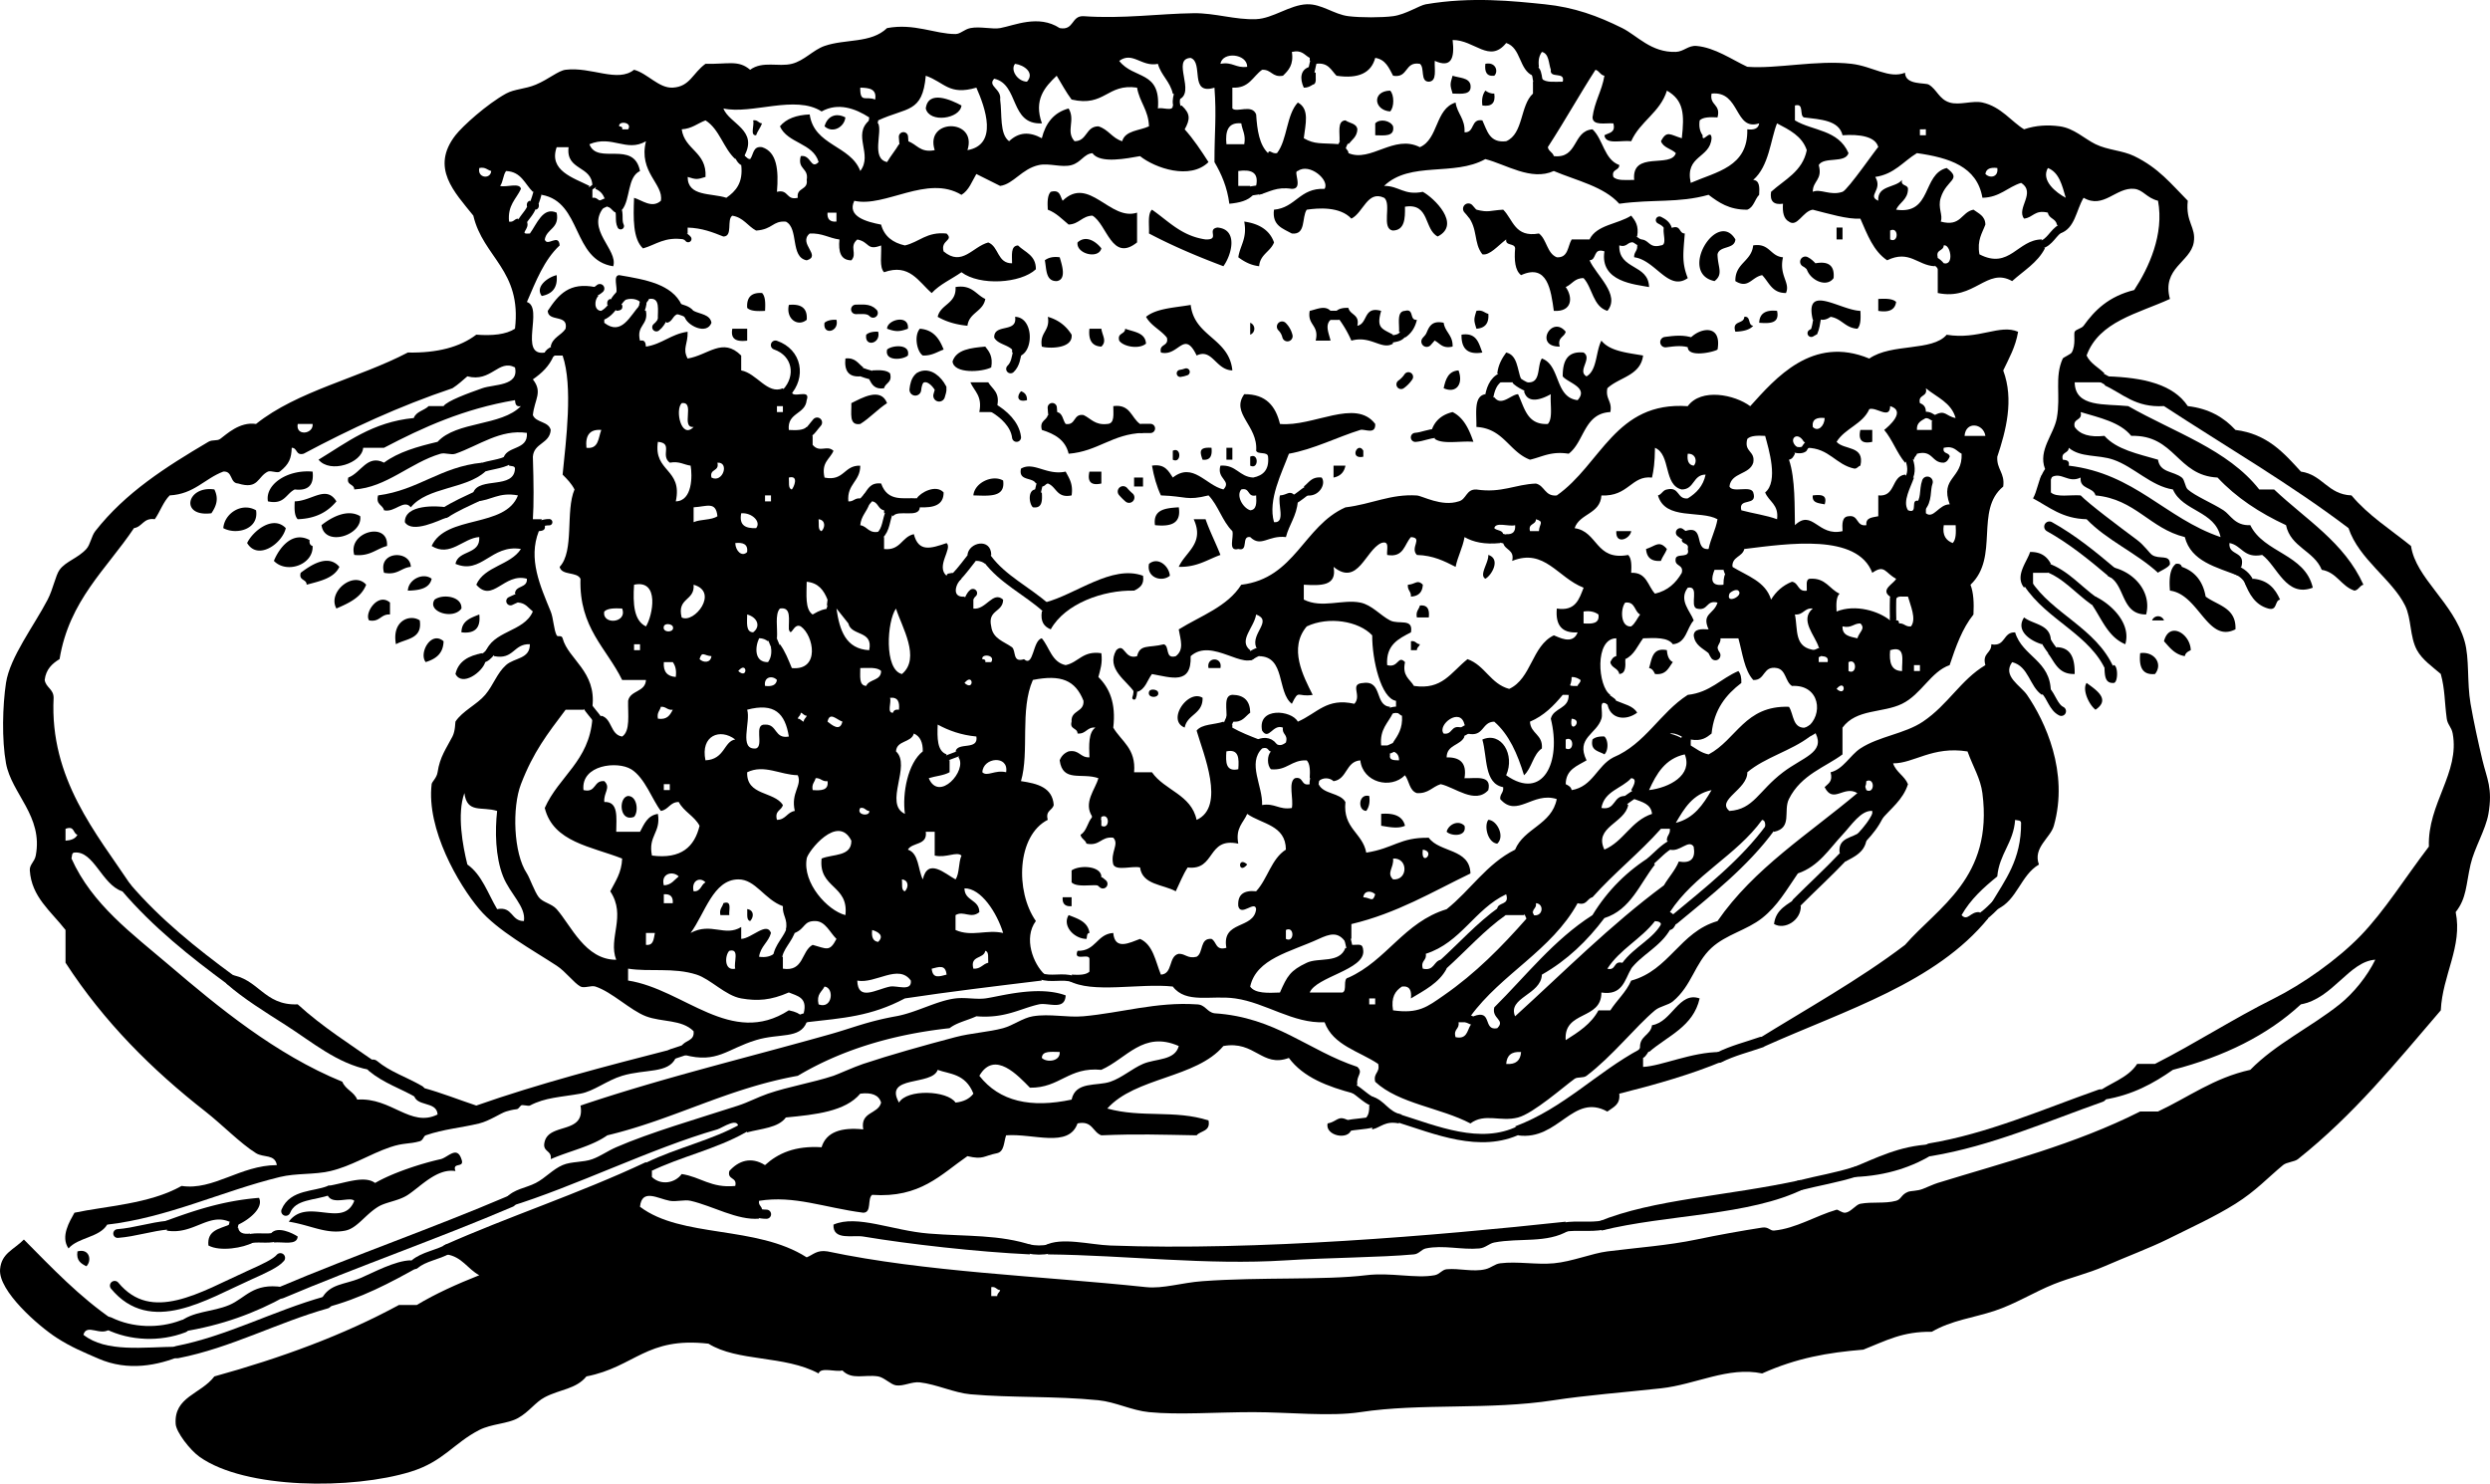<svg xmlns="http://www.w3.org/2000/svg" overflow="visible" viewBox="0 0 507.62 302.469"><g clip-rule="evenodd" fill-rule="evenodd"><path d="M302.81 13.011c2.134-.459 2.716 1.588 1.819 2.427-1.6.184-1.99-.84-1.82-2.427zM296.13 15.438c1.35.471 3.29.351 3.641 1.82.354 2.173-1.795 1.845-3.641 1.82-.54-1.775-.54-1.863 0-3.64zM283.39 18.473c.864.81.864 3.437 0 4.247-3.32-.251-3.75-4.145 0-4.247zM302.81 18.473c.487.32.984.632 1.819.606.282 1.9-.526 2.709-2.427 2.428-.19-1.408.1-2.33.61-3.034zM196.01 21.507c-.276 2.714-6.542 3.656-7.281.606.49-3.859 5.21-1.73 7.28-.606zM172.34 23.934c-.159 1.874-2.502 3.387-4.248 1.82.55-2.006 2.24-2.863 4.25-1.82zM153.53 24.541c.981-.171 1.045.573 1.821.606-.316.898-.898 1.53-1.214 2.428-1.32.102-.27-2.153-.61-3.034zM284 25.754c.354 2.173-1.795 1.845-3.64 1.821v-2.428c.97-1.035 3.12-.555 3.64.607zM214.21 39.104c1.946-.529 1.897.934 2.427 1.82 5.362-5.226 9.68 4.232 15.17 2.427v6.068c-5.165 4.131-6.108-3.688-9.102-5.461-2.14.084-2.713 1.737-4.854 1.82-1.333-1.094-2.488-2.367-4.248-3.034-.08-1.495-.09-2.923.6-3.64zM300.99 42.745c2.528.645 2.677.157 5.461 0 2.026 2.019 2.35 5.742 7.282 4.854 1.622 1.209 1.616 4.049 3.64 4.854 2.371.146 2.197-2.253 3.034-3.641h3.643c1.445-3.004 5.796-3.104 8.494-4.854.804 1.016 1.606 2.033 1.213 4.248l-.909.303.304.911c-1.462-.248-1.319 1.108-3.034.606-.18 5.034 5.956 3.753 6.068 8.495-2.793-.544-10.08-1.028-9.103-7.281-2.396-.778-1.468 1.768-3.033 1.82 1.337 3.048 6.371 7.023 3.64 10.316-2.952-.891-3.017-4.669-4.854-6.675-1.848-.027-2.359 1.282-3.642 1.82 1.484 2.052 1.391 5.102-2.426 4.855-.578-4.177-1.275-9.737-6.676-7.282-1.248-.978-1.408-3.042-1.214-5.461-.068-1.146-2.005-.421-1.82-1.82-1.653 1.24-3.381 3.34-4.854 3.035-1.848-2.344-.837-5.153-3.034-7.889l1.032-.424.79-.79z"/><path d="M334.67 49.723l-.305-.911c1.884-.063 1.732 1.909 4.247 1.213 1.341-.076.258-2.574.607-3.641l.91.304.911-.304c1.654-.442 1.221 1.206 2.427 1.213-.301 3.976-.661 5.873.607 9.102-3.962 2.784-6.559-3.682-10.923-4.248-.077-1.087.741-1.279.605-2.427l.91-.301zM234.84 42.745c3.356 2.307 5.973 5.354 10.923 6.068 3.083.109.133-2.049 2.428-2.427 4.318.365 2.881 5.62 1.212 7.889-4.836-1.825-10.016-3.958-15.169-6.676.08-1.748-.32-3.972.61-4.854zM253.66 45.172c3.009.43 5.166 1.711 6.068 4.247-.722 1.906-2.842 2.418-3.034 4.855-1.806-.217-3.079-.967-4.248-1.821.36-2.462 1.85-3.801 1.21-7.281zM374.41 46.385h1.213v2.427h-1.213v-2.427zM353.78 48.812c-.145 2.08-3.24 1.209-3.64 3.035.022 2.603 1.264 4.009-.607 5.461-7.52-1.564.55-14.743 4.25-8.496zM224.53 50.633c-.575 2.285-5.192 1.11-4.855-1.213 1.85-1.674 3.97.062 4.85 1.213zM357.42 50.026c3.358-.527 3.442 2.221 6.067 2.427-.862 3.755 1.554 5.167.605 7.282-2.865.034-3.446-2.215-4.854-3.641-2.209.44-2.797 2.862-5.461 1.214-.08-3.705 3.3-3.973 3.63-7.282zM370.16 53.667c2.698-.475 3.878.572 3.641 3.034-1.443 2.036-4.8.383-5.461-1.82l1.031-.425.79-.789zM216.04 52.453c.368 1.336 1.524 4.522-.606 4.855-2.272.046-2.071-2.38-2.428-4.248.7-.509 1.63-.8 3.04-.607zM113.48 56.094c.261 2.688-1.012 3.843-3.034 4.248-1.4-1.848 1.15-3.795 3.03-4.248zM194.8 58.521c3.376-.544 4.124 1.539 6.068 2.428-.445 2.589-3.304 2.765-3.641 5.461-2.402-.228-4.407-.853-6.068-1.821.6-2.631 3.85-2.615 3.64-6.068zM155.36 59.735c.698.718.686 2.146.606 3.641-1.495.08-2.923.092-3.641-.607-.15-2.161.86-3.173 3.03-3.034zM369.56 65.196c-1.756-7.527 5.552-1.956 9.707-1.82.081 1.496.092 2.923-.605 3.641-2.483-.145-3.198-2.061-5.462-2.427-.487.321-.984.633-1.818.606l-.912-.302-.91.302zM382.91 60.949c1.496-.08 2.923-.091 3.641.607-.219 1.602-1.458 2.183-3.641 1.82v-2.427zM160.82 62.162c2.475-.25 3.828.621 3.641 3.034-1.83 1.522-4.29-.203-3.64-3.034zM242.74 62.162c.753 6.527 7.826 6.736 8.495 13.351-3.411-.082-4.081-4.578-7.282-3.035-2.581-5.394-3.662.296-7.281-.607-.452-1.867 1.666-1.166 1.214-3.034-1.249-1.583-3.25-2.414-4.248-4.247 2.1-1.737 5.82-1.855 9.1-2.428zM271.25 65.196c-1.203 1.148-.294 2.867 0 4.248h-3.034c.791-3.217-1.758-3.097-1.213-6.068 1.381-.294 3.1-1.204 4.247 0l-.303.91.29.91zM272.77 64.286l-.304-.91c.539-.472 1.371-.652 2.427-.607.338 1.482 2.348 1.294 1.821 3.642 2.195-.434 1.188-4.07 4.854-3.034-1.023 3.54.132 3.592 2.426 4.854l-.303.91.303.911c-2.325 1.407-4.509-1.738-8.494-.607a22.94 22.94 0 00-2.428-4.248l-.31-.911zM286.12 67.927l-.911-.304c.104-1.716-.522-4.163 1.215-4.248 1.949-.534.831 2 2.427 1.82-.374 1.649-1.202 2.843-2.427 3.641l-.3-.909zM300.99 63.376c1.269-.257 1.607.416 2.426.607.159 1.979-.72 2.92-2.426 3.034-.55-1.776-.55-1.865 0-3.641zM362.28 63.376c.555 2.579-1.456 2.591-3.643 2.427.07-1.942 1.37-2.67 3.64-2.427zM206.33 71.871v-.606c-1.012-1.011-2.921-1.125-3.641-2.428-.143-2.975 4.804-.859 4.248-4.247 3.645.103 3.869 6.564 1.213 7.889l-.708-.91-1.11.302zM213.61 64.589c2.202.63 3.767 1.896 4.854 3.641.322 2.999-4.922 2.82-6.068 2.427-.52-2.95 1.74-3.116 1.22-6.068zM355.6 64.589c1.399-.186.674 1.753 1.821 1.821-.749.87-2.088 1.15-3.642 1.213-.78-2.395 1.77-1.468 1.82-3.034zM170.52 65.196c.625 2.477-2.833 3.237-2.427.607.55-.471 1.38-.652 2.43-.607zM185.09 67.017c-1.719.633-2.528.633-4.248 0 .01-1.874 4.56-2.999 4.25 0zM254.87 65.803a1.296 1.296 0 010 2.428v-2.428zM290.67 68.23c.584-1.437 1.063-2.981 3.64-2.428.293 1.933 1.911 2.54 1.82 4.855-2.098.48-2.562-.675-3.641-1.214l-.789-.789-1.03-.424zM319.19 67.624c-.258 1.157-1.733 1.098-1.214 3.034-5.31.056-1.64-6.52 1.21-3.034zM149.29 67.017h3.034v2.427c-2.07.254-3.46-.183-3.03-2.427zM187.52 67.017c2.816.217 4.001 2.067 4.854 4.248-1.348.472-2.366 1.275-4.247 1.214-1.22-.808-1.83-4.059-.6-5.462zM222.1 67.017h2.427c.187 1.418 1.188 2.507 0 3.641-1.94-.081-2.67-1.376-2.43-3.641zM229.38 67.017c1.76.667 4.104.751 4.249 3.034-1.404 1.225-4.656.62-5.462-.607-.44-1.655 1.21-1.221 1.21-2.427zM344.68 68.836c2.027-2.047 6.352-2.771 5.463 2.428-.857.552-6.22 1.725-6.068-.606l.909-.708-.3-1.114zM179.02 67.624c.625 2.476-2.833 3.237-2.427.607.54-.472 1.37-.653 2.43-.607zM297.95 68.23c3.112-.483 3.511 1.749 4.248 3.64-3.16.529-4.3-.953-4.25-3.64zM311.3 77.939c2.948.318 1.976-3.283 3.034-4.854 3.854 1.405 2.571 7.947 7.281 8.496 2.358-2.596-2.067-3.568-3.034-4.855-.009-3.044.877-5.191 4.249-4.855 1.881 1.193-1.367 3.752.606 4.855 2.187-1.251 1.854-5.022 3.033-7.282 1.695 2.148 5.22 2.468 8.496 3.034-.515 4.139-4.89 4.415-7.282 6.675-.431 2.25 1.036 2.604.607 4.854-5.396.269-5.272 6.055-8.495 8.495-3.606-.572-5.412.658-7.889 1.214-4.26-1.608-5.367-6.364-10.923-6.675.059-2.772-.607-6.271 1.821-6.675l.707.911 1.112-.304c1.437 1.979 3.438-.561 4.854-.607 1.321 2.724 1.803 6.289 6.068 6.068 1.076-1.148.442-4.007.607-6.068-1.739.972-4.728 2.151-5.461-.607l.909-.708-.31-1.112z"/><path d="M306.15 76.827l-.912-.708c.217-1.806.968-3.079 1.821-4.248 2.319.513 2.242 3.422 3.034 5.461l-.91.304-.911.303h-2.427l.31-1.112zM185.09 72.478c-.961.89-4.818 1.252-4.248-1.214.96-.889 4.82-1.252 4.25 1.214zM200.86 70.658c.804 1.015 1.607 2.033 1.213 4.248-1.879.961-7.604 1.356-7.888-1.214.79-2.455 3.72-2.761 6.68-3.034zM175.38 76.726c-2.413.188-3.285-1.166-3.034-3.641 2.05-.23 2.589 1.051 3.641 1.82l-.91.708.3 1.113zM178.11 76.624l-.304-1.111c1.496-.081 2.923-.093 3.641.606.52 1.937-.956 1.876-1.214 3.034-1.906.288-2.479-.757-3.034-1.821l.9-.708zM297.34 75.513c1.031 2.729-.431 4.802-3.033 3.64.39-1.836.95-3.502 3.03-3.64zM202.68 84.007h-3.034c.672-3.301-1.024-4.234-1.821-6.068h3.641c.821 1.404 2.44 2.011 1.82 4.854l-.911.304.3.91zM208.15 79.759c.747.265 1.247.776 1.214 1.821-2.1.529-2.08-.934-1.21-1.821zM180.84 82.187c-1.958 1.279-3.47 3.001-5.46 4.248-2.419.396-1.738-2.307-1.821-4.248 2.08-1.014 5.99-3.345 7.28 0zM215.43 84.007c1.247.169 1.21 1.622 1.82 2.427 2.149.329 1.493-2.148 3.641-1.82 1.517.707 2.333 2.116 4.854 1.82 1.551-.067 1.205-2.032 1.215-3.641 3.497-.464 3.654 2.415 5.46 3.641l.304.911.303.91c-6.274.199-9.175 3.771-15.169 4.247-.649-2.79-2.836-4.041-5.462-4.854-.519-1.937.955-1.877 1.214-3.034l1.113.303.72-.91zM264.58 102.21c-.24 2.996-1.767 4.708-2.427 7.282-3.642-.422-5.048 2.185-7.281 0-1.917-.299-.226 3.011-2.428 2.428-2.192.574-.847-2.39-1.213-3.641-2.046-2-2.863-5.228-4.855-7.282-4.553 1.13-4.442.174-9.708 0-.842-1.787-1.432-3.828-1.821-6.068 2.641-.415 3.358 1.091 4.248 2.427 4.111-3.224 6.709 1.557 10.315 2.427 1.753-1.825-1.446-2.119-.606-4.854 3.259-.226 3.796 2.271 6.675 2.427 2.022-.405 3.295-1.56 3.033-4.248-.091-1.122-2.055-.372-2.427-1.213.401-5.161-5.258-7.587-2.427-11.53 4.487-.037 6.414 2.486 7.282 6.068 6.816.622 15.417-5.297 19.418 0 .115 2.299-2.193.953-3.035 1.214-4.687 1.455-9.492 3.94-14.562 4.854-1.415 3.851-4.343 9.402-3.034 13.957 2.46.234.669-3.781 1.214-5.461 1.51-.066 1.879-1.137 3.033 0l-.303.911.91.3zm-9.71 1.82c1.326-.09 1.302-1.529 1.212-3.034-1.867.452-1.166-1.666-3.034-1.213-1.09 1.263.29 3.733 1.82 4.243z"/><path d="M266.7 99.885l-.91-.708c1.053-.768 1.591-2.05 3.643-1.82.98 1.285-.514 3.98-3.035 3.641l.3-1.115zM291.88 87.648c.681-1.95 2.133-3.128 4.248-3.642 2.288 1.15 3.362 3.515 4.247 6.068-2.585-.245-6.25.588-7.888-.606l.303-1.112-.91-.708zM379.26 87.648h2.429v2.426c-2.09.473-2.9-.337-2.43-2.426zM246.98 91.289c.171 1.586-.222 2.61-1.82 2.427-.62-1.707-.69-2.585 1.82-2.427zM250.02 91.289h1.214v2.427h-1.214v-2.427zM277.93 91.896v1.213c-2.96.608-1.12-3.229 0-1.213zM239.09 91.896c1.771-.893 1.771 2.712 0 1.82v-1.82zM254.87 93.109c1.769-.892 1.769 2.712 0 1.821v-1.821zM211.18 98.57c-.669-1.353-3.621-.423-3.034-3.034 2.605-1.516 5.214 1.459 9.102.606.691 1.333 1.565 2.48 1.213 4.855-3.071.646-3.06-1.794-4.854-2.428-.491.116-.604.609-1.214.607l-.304-.909-.92.3zM211.48 100.69l.91-.303c.12 1.738.076 3.312-1.82 3.034-.834-.778-1.056-3.628.607-3.641l.3.911zM271.86 94.93h2.428c-.264 1.354-1.073 2.164-2.428 2.427V94.93zM63.728 96.143c.321 2.75-.893 3.962-3.641 3.642-1.776.854-2.095 3.164-5.462 2.426-.625-3.384 3.887-6.534 9.103-6.067zM222.1 96.143h2.427v2.427c-2.09.471-2.9-.338-2.43-2.427zM204.5 97.964c.503 3.537-2.968 3.1-6.068 3.034.24-2.622 3.91-4.286 6.07-3.036zM231.2 97.357h1.82v1.82h-1.82v-1.82zM43.703 99.784c.938 1.906.388 3.385-.607 4.854-6.5.83-5.056-5.684.607-4.856zM68.582 102.21c-1.736 2.107-4.167 3.521-7.888 3.642-.699-.717-.687-2.145-.607-3.642 3.513-.08 6.391-3.393 8.495 0zM369.56 101c1.585-.17 3.037-.205 2.426 1.82-1.17-.26-2.62-.22-2.43-1.82zM52.198 104.03c.633 3.852-3.95 5.101-6.675 3.641.229-2.99 3.733-5.32 6.675-3.64zM240.31 103.42c.541 3.372-1.688 3.975-4.854 3.641-.44-3.25 2.19-3.46 4.85-3.64zM73.436 105.24c.548 3.894-7.274 6.361-7.889 1.821 1.677-1.35 5.14-3.48 7.889-1.82zM243.34 105.85h2.427c.892 2.547 2.068 4.809 3.034 7.282-2.684.957-4.754 2.527-8.495 2.427 1.36-3.06 5.33-4.77 3.04-9.71zM430.24 115.56c4.634.831 8.486 4.983 7.282 9.709-5.306.046-4.15-6.369-7.889-7.889l.91-.708-.3-1.11zM58.266 107.67c-.741 3.169-5.706 6.671-7.889 3.034 1.161-2.43 5.274-5.77 7.889-3.03zM78.897 111.31c-2.242.59-3.484 2.179-6.675 1.821-1.384-4.72 7.038-6.96 6.675-1.82zM329.51 108.28h3.034c-.23 1.62-3.22 2.84-3.03 0zM63.121 110.1c-.099.706.133 1.079.607 1.213.204 3.8-5.297 5.751-7.889 3.034 1.032-2.55 3.71-6.19 7.282-4.24zM339.82 111.92c-.315.898-.897 1.528-1.214 2.427-1.978.158-2.92-.721-3.033-2.427 1.99-.62 2.67-1.84 4.24 0zM412.64 119.81c-1.98-2.418.672-5.373 1.215-7.281 2.269-.043 3.475.975 4.247 2.428l-.91.707.303 1.113h-3.033v2.427l-1.112-.304-.72.9zM426.9 122.54l.303-.911c3.323 1.62 7.301 5.523 6.068 9.709-3.432-1.422-4.729-4.981-6.676-7.889l.31-.91zM430.14 136.5l.706-.91c.997-.1.997 3.74 0 3.641-1.705.088-1.749-1.486-1.818-3.033l1.11.3zM83.751 115.56c-2.021.203-2.691 1.758-5.461 1.213-1.279-4.47 5.372-4.67 5.461-1.21zM303.41 113.13c2.627.854.639 4.222-.604 4.854-1.34-.78.71-3.27.6-4.85zM69.189 115.56c-1.097 2.342-3.968 2.909-6.675 3.641-.008-1.206-1.656-.772-1.214-2.427 1.822-1.36 5.504-4.02 7.889-1.21zM238.49 117.38c-1.696 1.394-4.826.334-4.247-2.426 1.81-1.51 4.09.41 4.25 2.43zM455.72 128.3c-5.704 2.899-7.42-7.132-13.349-7.889-.194-2.418-.034-4.483 1.213-5.46.705-.1 1.079.134 1.213.606 2.688.954 4.314 2.967 4.855 6.068 2.44 1.82 6.26 2.24 6.08 6.67zM88 117.99c-.438 1.989-2.485 2.369-4.855 2.427.09-2.26 3.062-3.78 4.855-2.43zM74.649 119.2c-1.02 2.621-3.528 3.752-6.068 4.854-1.898-3.39 3.521-7.77 6.068-4.85zM290.06 119.2c-.075 1.544-.884 2.354-2.428 2.427.077-1.089-.744-1.28-.607-2.427 1.52-.06 1.89-1.14 3.04 0zM94.068 124.06c-1.695 2.374-7.1.631-5.462-1.82 1.65-1.21 5.622-.68 5.462 1.82zM79.504 122.84v2.428c-1.92-.1-2.028 1.612-4.248 1.213-1.053-1.38 1.755-5.8 4.248-3.64zM289.46 123.45c1.599-.183 1.991.841 1.818 2.427h-2.426c-.26-1.27.42-1.61.61-2.43zM441.16 126.48h-2.429a1.296 1.296 0 012.43 0zM97.708 125.27c.32 2.748-.893 3.962-3.641 3.641.039-2.39 1.917-2.94 3.641-3.64zM85.572 126.48c.586 3.823-2.774 3.698-4.854 4.855-.888-4.8 2.836-6.2 4.854-4.86zM416.28 131.34c-2.23-.625-5.481-2.702-3.643-5.462 1.942 1.497 5.496 1.382 5.462 4.855l-1.112-.304-.71.9zM418.52 132.73l.788-.788c2.954.081 3.693 2.375 3.642 5.461-3.353.116-4.056-2.417-5.463-4.248l1.03-.42zM446.62 132.55c-.541.269-1.086.534-1.214 1.214-2.089-.339-3.087-1.768-4.247-3.034 1.05-4.13 5.36-1.59 5.46 1.82zM90.427 130.73c-.062 2.566-1.634 3.625-3.641 4.248-1.452-1.79 1.08-6.48 3.641-4.25zM287.64 130.73c.979-.171 1.045.573 1.821.607-.116.491-.608.605-.607 1.213h-1.214v-1.82zM339.82 132.55c.084 1.13.399 2.028 1.215 2.428-.879 1.145-1.355 2.69-3.643 2.427-.269-.54-.532-1.085-1.212-1.213.6-1.83.62-4.23 3.63-3.65zM436.3 133.16c2.771-.433 4.739 2.099 3.033 4.248-2.69.26-3.29-1.55-3.03-4.25zM248.8 136.19h-2.428c-.47-2.33 2.91-2.33 2.43 0zM425.38 139.23c2.159 1.566 4.863 3.386 1.82 5.461-1.33-1.01-2.76-4.08-1.82-5.46zM234.24 141.05c.209-.732 1.614-.491 1.821 0 .55 1.31-2.22 1.4-1.82 0zM245.16 142.26c.095 3.329-3.126 3.345-3.641 6.068-3.76-1.47.69-7.89 3.64-6.07zM327.08 150.15c.83.776.83 2.865 0 3.641-1.137-.685-2.922-.717-2.429-3.034.54-.48 1.37-.66 2.43-.61zM128.05 162.28c1.87.025 2.17 3.219 1.213 4.248-3.03 1.16-3.22-4.01-1.21-4.25zM279.14 162.28c.193 1.407-.098 2.33-.606 3.034-1.8-.04-1.62-3.61.61-3.03zM281.57 165.92c2.635-.208 4.395.459 4.854 2.428-1.48.705-3.602.18-4.854 0v-2.43zM303.41 167.14c1.792.064 3.435 3.397 1.821 4.854-1.96-.21-2.73-3.63-1.82-4.85zM298.56 168.35c.521 2.294-2.717 2.147-3.641 1.214.34-1.43 2.34-2.51 3.64-1.21zM254.26 176.24c-1.84 2.24-2.04-1.84 0 0zM223.92 180.49c-1.899-.124-4.455.41-5.462-.606v-2.427c1.579-1.135 5.911-.969 6.069 1.214l-.911.707.3 1.12zM216.64 182.92h1.82v1.821c-1.32.11-1.93-.5-1.82-1.82zM147.47 184.13c1.825-.611 1.076 1.352 1.214 2.427h-1.821c-.26-1.27.42-1.61.61-2.43zM152.32 185.34c1.407.169 1.395 1.621.607 2.427-.83-.19-.51-1.52-.61-2.43zM217.86 186.56c1.882.747 3.922 1.336 4.248 3.641-.591.017-.471.743-.606 1.214-2.64-.04-4.98-2.76-3.64-4.85zM217.25 202.94c-.16 3.172-3.541 1.393-5.46 1.82-3.808.846-6.884 2.915-12.744 2.427-1.792.836-3.988 1.27-5.461 2.428-12.218 1.334-22.449 4.654-30.947 9.708-14.403 2.587-25.126 8.854-38.834 12.136-3.197 2.265-7.734 3.189-11.53 4.855.293-1.912-1.863-1.374-1.214-3.642 1.044-3.811 8.315-1.394 7.282-7.281 16.646-5.618 33.247-9.567 50.972-14.563 4.44-1.252 7.603-2.61 13.35-3.641 4.144-.744 8.351-3.195 12.136-3.641 2.051-.242 4.131.241 6.068 0 2.92-.38 10.67-2.71 16.37-.62zM66.762 241.78c3.463-.519 7.493-2.254 9.708-.607 3.454-2.017 9.238-3.939 13.35-4.854 1.484-.331 3.325-2.834 4.248 0 .749 1.963-1.964.464-1.214 2.427-3.729-.619-7.089 3.134-9.708 4.854-1.912 1.256-4.448 1.429-6.068 2.428-2.675 1.652-4.271 4.369-6.675 4.855-3.91.789-6.971-1.092-11.53-1.821 3.766-5.106 11.067 1.529 13.35-4.247-.841-.965-4.554.988-5.461-1.215l.303-.909-.303-.91zM33.388 249.06c5.915-2.176 11.92-4.26 19.417-4.854 1.008 2.098-2.158 4.517-4.248 5.461l-.708-.91-1.112.304c-4.269-1.829-7.372 2.732-12.743 1.821l.304-1.113-.91-.71z"/><path d="M47.445 250.58l1.112-.304c.146 1.068 1.044 1.384 2.428 1.213l-.304 1.112.91.709c-1.951 1.084-6.704 1.915-9.102.607-.319-3.151 2.291-3.373 4.248-4.249l.708.91zM56.143 252.19l-.911-.708c1.29-1.639 4.467-.058 5.462.607-.136 1.888-3.02 1.025-4.855 1.214l.304-1.11zM15.79 255.12c2.455-.68 3.001 1.863 1.821 3.034-1.064-.54-2.108-1.12-1.821-3.03zM375.02 173.81c-.343-3.176 2.745-2.918 4.247-4.247l.426 1.031.789.789c-.453 2.379-2.399 3.264-4.248 4.248l-.424-1.032-.8-.79z"/><path d="M382.8 166.23l-1.112.304v-1.213c-2.31-.174-4.277 2.949-6.068 4.854-2.738 2.912-4.829 6.433-9.102 7.888-2.345 3.408-4.131 6.612-7.282 9.102-3.131 2.476-7.33 3.331-10.315 6.068-3.436 3.151-4.002 7.7-7.888 10.923-.942.781-2.634.977-3.643 1.821-4.002 3.353-8.642 9.316-13.955 13.349-.666.506-1.822.173-2.428.607-2.197 1.579-8.406 7.06-11.529 7.888-3.581.95-6.81-.973-9.709 1.214-6.092-3.211-14.601-4.008-19.417-8.495-.44-1.855 1.047-1.785.606-3.641-3.863-2.608-9.19-3.754-10.922-8.495-6.405.304-11.971-3.968-18.205-4.854-4.955-.706-10.016 1.143-12.742-2.427-6.749-.736-16.486 1.518-21.238-1.214l.909-.304-.303-.91c1.496.08 2.924.092 3.642-.607v-2.427c.193-1.609-3.399.567-2.428-1.82 3.751.109 3.876-3.405 7.282-3.641.311 3.628 3.365 1.988 5.46 1.214 2.665 1.18 3.138 4.549 4.249 7.282 2.501-.128 1.482-3.776 3.641-4.248 1.43-.014 1.786 1.045 3.64.606 1.434-.791.598-3.853 3.034-3.641 1.076.543.774 2.463 3.035 1.82-1.01-5.662 5.61-3.694 6.067-7.888-.216-1.872-3.091 1.598-3.64-.606-.187-2.413 1.166-3.285 3.64-3.034 2.342-2.513 3.091-6.618 6.069-8.496-.031-5.026-4.93-5.183-7.889-7.282-.785 1.846-2.428 2.833-1.82 6.068-6.451-1.394-4.568 5.545-10.315 4.855-.964 1.463-1.632 3.223-2.428 4.855-2.617-1.429-6.801-1.291-7.282-4.855-1.646-.375-4.815.771-5.46-.607-.64-2.535 1.277-4.111 0-5.461-2.529-.304-2.677 1.773-5.461 1.213-.216-.797-1.068-.954-1.215-1.82 1.302-.72 1.417-2.628 2.427-3.641l.708.91 1.113-.303v1.213c1.769.892 1.769-2.712 0-1.82l-.911-.304-.911.304c-1.967-2.887.628-5.62 1.215-7.888-3.431-1.181-7.279.931-7.889-3.641.34-.875.946-1.481 1.821-1.821 2.22-.399 2.328 1.313 4.248 1.214-.101-2.528-.21-5.064 1.213-6.068-1.777-.159-1.864 1.372-3.641 1.213-.008-1.206-1.655-.772-1.214-2.427-.167-2.392 2.595-1.855 2.428-4.248-1.66-4.172-4.543-5.395-10.316-4.248-2.701 6.073-.678 14.691-2.427 20.631 3.353.491 6.412 1.276 6.675 4.855-.259 1.157-1.734 1.098-1.214 3.034-6.282 3.203-6.675 14.547-2.427 20.631-2.591 3.479-.517 8.784 1.82 10.922l-.911.304.304.91c-9.381 1.137-18.77 2.265-27.912 3.641-6.928 3.675-12.587 4.001-20.025 4.854l.304-1.112-.91-.708c.834-3.262-1.331-3.524-3.034-4.248-3.673 1.606-6.379 1.796-9.708 1.214-3.221-.563-6.227-3.936-9.102-4.854-4.711-1.506-9.56-.51-13.957-1.214v2.427c11.441 1.776 21.003 13.656 32.768 6.069 3.034.606 2.73 1.719 2.73 1.719l.91.708c-1.384 3.481-5.57 2.189-10.315 3.642-6.015 1.838-7.886 4.786-14.563 3.034l.303-1.113-.91-.708c.61-1.21 2.684-.958 2.427-3.034-2.426-2.43-6.438-1.789-9.709-3.034-3.181-1.211-6.925-4.959-10.315-6.068-.845-.276-2.261.416-3.035 0-1.328-.714-2.967-3.015-4.854-4.248-5.025-3.283-12.068-7.132-15.776-11.529-4.201-4.98-10.797-16.263-9.708-25.486.056-.479 1.043-1.264 1.213-2.427.457-3.122 1.767-4.829 3.034-7.282.601-1.163.551-2.948.607-3.034 1.412-2.161 4.405-3.488 6.068-5.461 1.706-2.022 2.367-4.386 4.248-6.068 1.7-1.521 4.888-1.199 4.854-4.248-3.368-.132-3.244 3.228-7.281 2.427l-.708-.911-1.113.304c1.421-4.647 7.905-4.231 9.709-8.495-.91-.708-1.484-1.752-3.034-1.821l.303-1.112-.911-.708c.073-1.749 2.588-1.054 2.428-3.034-4.653-1.278-7.004 5.059-10.315 1.213 1.662-3.799 6.976-3.946 9.102-7.281-6.049-.985-8.036 5.304-13.35 3.034.56-2.879 5.09-1.788 4.855-5.462-3.258.194-5.93 4.167-9.708 1.82 2.902-6.401 15.015-3.592 17.597-10.315-3.976-.74-5.422 1.05-8.495 1.213l.303-1.111-.91-.708c1.222-3.229 8.336-.563 8.494-4.855-.016-.589-.742-.471-1.213-.606v-1.213h-1.213c.443-2.995 5.156-1.721 4.854-5.461-5.421-.788-9.768 2.571-14.563 4.247-.904.316-2.112-.27-3.034 0-6.196 1.817-11.053 6.91-17.597 7.282-.008-1.206-1.656-.772-1.213-2.427 2.569-.921 3.862-4.795 7.281-3.034 2.894-2.164 6.833-3.281 10.922-4.249 3.854-4.235 13.008-3.172 16.991-7.281-1.033.223-1.145-.473-1.214-1.213-10.384 1.75-18.738 5.532-26.699 9.708h-4.248c-.236 3.139-6.741 5.322-9.103 2.427 5.8-3.506 10.943-7.666 19.418-8.495.479-1.342 2.123-1.519 3.034-2.428h3.034c.764-1.075 4.954-2.604 7.888-3.641 2.4-.848 7.549-.403 6.674-4.248-3.375-1.75-4.826 3.111-9.708 1.82-.979.841-1.921 1.719-3.034 2.427-10.899 3.665-20.841 8.285-30.34 13.349-1.655.442-1.222-1.206-2.427-1.213-.083 2.135-.48 3.303-2.427 4.854-.487.388-1.854-.275-2.428 0-2.154 1.036-1.883 3.729-6.068 2.427-1.748-.072-1.053-2.587-3.034-2.427-3.819 1.442-5.926 4.592-10.923 4.855-1.314 1.314-1.951 3.309-3.034 4.854-2.35-.327-2.498 1.546-4.247 1.82-5.598 8.359-13.199 14.714-15.17 26.699-1.51.917-2.774 2.08-3.034 4.247.243 1.578 1.811 1.831 1.82 3.642-.833 16.515 8.705 27.625 15.778 38.228l-1.032.425-.789.789c-4.14-1.396-5.772-8.286-9.709-7.889-.59.017-.471.743-.606 1.213 4.191 9.366 12.384 15.331 20.023 21.845 9.73 8.295 21.537 18.093 35.195 23.665.627 1.598 2.406 2.043 3.034 3.642 6.971-.497 10.856 5.764 16.383 3.033-.148-2.887-4.656-1.412-4.854-4.248l1.031-.425.789-.788c3.824 1.03 7.277 2.433 10.923 3.641 12.723-4.47 26.368-8.018 40.049-11.53l-.217 1.084.824.737c-1.504 3.237-6.171 2.208-10.922 3.64-3.092.932-5.776 3.153-8.496 3.641-4.137.741-7.144.754-10.316 2.428-.334.177-1.58-.273-1.82 0-1.057 1.201-.237.373-3.034 1.213-1.045.314-3.392 1.921-5.461 2.428-3.686.903-7.233 1.142-10.923 2.427-.45.157-.494 1.016-1.213 1.214-2.273.629-3.252.255-6.068 1.214-4.089 1.392-7.818 3.838-12.136 4.854-3.33.784-6.943.39-10.315 1.214-11.769 2.872-22.838 8.28-35.195 9.708-1.603 2.646-5.914 2.582-7.888 4.854-1.691-2.442.262-5.556 1.213-7.281 6.24-1.344 15.307-1.761 21.845-5.461 6.497.977 11.929-4.209 19.417-4.248-.388-2.277-2.718-1.476-4.247-2.428-3.196-1.989-6.897-5.82-10.315-8.495-10.823-8.462-20.639-18.189-28.52-30.34v-6.675c-3.013-3.862-6.926-6.731-7.281-12.136-.08-1.207.962-1.722 1.213-3.034 1.538-8.031-4.933-12.592-6.068-18.811-.875-4.791-.7-11.755 0-16.384.793-5.244 5.716-11.64 8.496-16.99 1.115-2.148 1.611-4.945 2.427-6.068 1.26-1.735 3.707-2.336 5.461-4.247.826-.902 1.018-2.618 1.82-3.641 6.177-7.878 14.334-13.049 23.059-18.205.872-.514 1.717-.095 2.427-.606 1.193-.857 3.919-3.55 7.282-3.034 8.426-6.744 20.991-9.349 30.947-14.563 5.987.122 10.625-1.106 13.957-3.64 3.279.246 6.047-.021 7.888-1.214 1.42-11.937-6.506-14.528-8.494-23.059-3.843-4.795-8.793-9.733-3.642-16.383 1.435-1.852 6.409-6.341 10.316-8.496 1.702-.938 3.894-.906 6.068-1.82 2.646-1.112 4.568-2.847 6.068-3.034 5.26-.657 10.602 2.699 13.956 0 2.753.724 5.048 3.795 7.889 3.642 3.517-.192 4.05-2.96 6.675-4.855 4.683.1 6.685-.833 9.102 1.213 2.575-1.869 5.752-.53 8.496-1.213 2.562-.639 4.313-2.82 6.674-3.641 4.268-1.484 9.461-.483 12.743-3.641 5.528-1.042 9.779 1.22 13.957 1.213 1.004-.002 1.776-.962 3.034-1.213 1.975-.395 4.487.29 6.068 0 2.911-.536 7.809-2.823 12.136 0 2.979.551 2.311-2.543 4.854-2.427 8.097.571 15.341-.513 22.452-.607 4.364-.059 8.5 1.388 12.742 1.213 3.418-.14 6.846-2.9 10.316-3.034 3.021-.117 5.51 2.053 8.495 2.427 2.506.313 6.837.3 9.102 0 2.586-.343 5.371-2.204 6.677-2.427 9.298-1.587 17.828-.658 24.271 0 5.964.608 10.783 2.37 15.775 4.854 3.025 1.504 5.876 5.017 10.923 4.854 1.635-.053 2.536-1.373 4.247-1.213 3.736.348 7.129 2.754 10.317 4.248 5.972.472 14.167-1.43 21.238-.607 4.338.505 7.653 3.121 10.921 1.821.066 2.576 4.083 1.968 4.854 2.427 1.658.984 2.079 2.979 4.247 3.641 2.021.617 4.639-.45 6.677 0 3.806.839 5.979 3.958 8.493 5.461 2.423-.828 4.903-.937 7.283-.607 2.916.405 5.031 2.543 7.281 3.641 2.515 1.228 5.495 1.261 7.889 2.427 4.998 2.435 7.453 5.599 10.922 9.103-.493 4.397 1.736 5.366 1.215 8.495-.675 4.049-6.564 5.188-4.854 11.529-6.517 2.99-14.452 4.561-16.991 11.529.771 1.656 2.436 2.419 3.642 3.641l-.912.708.305 1.112h-5.461c.071 5.188 6.167 4.35 10.921 4.854 9.26 5.306 20.303 8.826 26.7 16.991h3.035c6.438 6.102 14.313 10.767 18.203 19.417-.797.214-.954 1.068-1.82 1.213-2.738-.902-3.557-3.725-6.676-4.248-1.569-3.892-6.336-4.585-7.281-9.102-5.385-2.503-10.153-5.623-13.957-9.708-8.298-.398-8.645-8.751-17.597-8.496-2.252-2.804-6.428-3.686-10.314-4.854.451 1.868-1.667 1.167-1.214 3.034 1.068 1.561 3.109 2.149 6.068 1.82 2.464 2.795 6.85 3.668 10.921 4.855.384 2.685 3.136 2.292 4.854 3.641.618.483.646 1.926 1.214 2.427 1.539 1.356 5.003 2.785 7.282 4.248 1.416.909 2.319 3.185 5.461 3.034 2.791 5.705 11.146 5.844 12.744 12.743-5.442 2.098-7.24-4.413-10.317-6.674-3.796.761-4.123-1.945-6.674-2.427-.267 2.693 3.353 1.5 2.427 4.854l-.91.708.304 1.112c-4.497-1.773-9.644-2.896-10.923-7.888-7.147-1.752-10.062-7.737-18.204-8.495-.452-1.773-3.275-1.174-3.033-3.641-2.581 1.261-3.94-1.314-6.069 0l-.424-1.032-.788-.789c-1.409-3.772 1.815-6.952 2.426-10.315.832-4.587-.521-8.34 1.214-12.136.09-.197 1.62-.871 1.82-1.214.902-1.548.357-3.809.607-4.247.3-.527 1.409-.639 1.819-1.213 2.251-3.149 5.116-6.003 10.316-7.282 2.974-4.533 6.131-11.355 4.854-18.204-2.344-.571-3.023-2.245-4.854-2.428-3.705-.368-6.262 4.202-10.316 1.821-1.532 2.513-1.738 6.352-4.854 7.281l.217-1.083-.824-.737c-.179-1.237-1.642-1.19-1.821-2.427-2.685-.664-3.018 1.028-4.854 1.213-1.645-2.086 2.524-5.294-.605-7.281-2.779.861-4.319 2.962-7.888 3.034-1.087-6.398-6.799-8.169-13.35-9.102-2.774 1.676-4.601 4.3-8.496 4.854 1.62 2.671-1.73 3.807.607 4.854-.185-3.217 3.505-2.562 4.854-4.248-.335 1.345 1.158.863 1.213 1.82-.01 2.216-1.725 2.725-2.427 4.248 7.364 1.094 5.288-7.253 10.315-8.495 3.246 2.432-.011 2.257-1.213 6.068-.656 2.077.515 3.518 0 4.855 4.176 1.142 4.137-1.93 6.674-2.428 1.04.78 2.387 1.255 2.429 3.034-.651 1.777-1.724 3.133-1.215 6.069 6.152 3.196 7.793-3.04 12.743-3.035l-.305 1.113.912.708c-1.509 2.943-4.343 4.559-6.676 6.675-5.145-2.927-7.671 4.026-15.17 2.427v-5.46l.909.303.304-.91c2.206.559 1.389-4.005 0-3.641-.007 1.206-1.654.772-1.213 2.427l-.305.911-.303.911c-3.517-.152-5.14-3.409-9.709-1.214-2.795-1.858-4.043-5.261-5.462-8.495-2.562.18-6.426-.994-9.707-1.82-2.037.304-3.149 3.689-4.855 2.428-1.059-.559-1.339-1.897-1.213-3.642-1.901.282-2.709-.527-2.428-2.426 2.758-2.501 6.401-4.118 7.282-8.495-.963-2.881-3.549-4.138-6.067-5.462-1.316 3.263-1.597 8.708-4.854 11.53 1.326.089 1.302 1.529 1.212 3.034-.907.912-1.085 2.555-2.426 3.034-3.677.035-5.814-1.467-7.889-3.034-6.184 1.731-11.26.851-18.204 1.82-3.149-3.526-8.658-4.69-13.349-6.674-4.602 2.103-9.758-1.366-13.957-2.428-6.399 3.587-15.289.351-20.632 5.461 3.048-.015 4.063 2.005 7.889 1.214 2.231 1.187 7.908 6.636 3.033 9.102-2.816-1.432-1.59-6.907-6.674-6.068.059 2.485-.085 4.771-2.429 4.854-2.517-.314-.203-5.46-1.819-6.675-3.4-1.596-4.228 3.04-6.675 4.248-2.349-2.523-6.805-2.168-9.103-1.82-1.058 1.572-.087 5.172-3.033 4.854-1.814-1.016-4.065-1.599-3.642-4.854 4.448-.406 5.238-4.471 10.316-4.248 1.117-1.757-3.09-5.372-5.462-3.64-1.055-.054 1.236 3.694-1.213 3.64-3.117-.486-4.608.651-6.675 1.214l.217-1.083-.824-.737c.61-2.833-1.057-3.392-3.64-3.034v3.034h2.428l-.304 1.112.911.708c-1.03 1.195-2.823 1.628-4.855 1.82-.437-3.405-1.616-6.069-3.034-8.494-.004-6.293.441-9.314 0-15.17-5.247 1.604-2.139-5.143-4.854-6.068-4.012.179 1.149 7.138-2.428 8.495l-.304-.91-.91-.304c-.546-2.489-2.374-3.694-3.033-6.068-3.36.681-5.13-2.615-7.89-.607 2.994 3.831 8.501 1.884 7.89 9.709.881-.332 3.136.708 3.033-.606l.91.303.911-.303c1.799 1.666 1.735 2.801.606 4.854 1.821 2.022 3.349 4.338 4.854 6.675-3.754 3.697-10.905 1.224-13.957-1.214-2.584.436-8.131 1.63-9.708-.606-1.72.147-2.318 1.891-4.248 2.427-2.044.568-4.543-.46-6.674 0-3.473.75-5.163 3.88-7.889 4.248-1.629-.798-3.225-1.629-4.854-2.428-.904 1.524-1.512 3.343-3.034 4.248-6.967-4.205-15.58 2.661-21.844 1.214-1.554 3.211 2.531 4.294 5.461 4.854.646 2.388 2.374 3.693 4.855 4.248 2.95-.69 4.437-2.844 8.495-2.427 1.539 1.482-1.279 1.293-.607 3.642 3.787 3.158 5.877-.953 9.103-1.821 2.198.836 1.808 4.261 4.854 4.248.009-1.609-.336-3.573 1.214-3.641 1.425 1.406 3.674 1.989 3.641 4.855-3.103 2.915-11.462 3.416-15.17.606-2.021 1.417-4.422 2.455-6.068 4.248-2.687-2.312-4.524-6.11-9.708-4.248-1.016-1.006-.483-3.562-.607-5.461-2.979 1.15-2.311-.734-4.854-1.213-1.73 1.444.061 2.895-1.213 4.248-2.206-.02-2.666-1.784-2.427-4.248-2.149-.278-3.504-1.349-6.068-1.214-2.434 2.032 2.515 4.542-.606 5.461-3.419-.627-1.559-6.532-4.248-7.888-2.727-.211-2.637 1.585-6.068 1.82-1.717-.913-2.585-2.674-4.855-3.034-1.204.818.191 4.237-1.82 4.248-2.17-.864-4.334-1.734-7.281-1.821v1.213l-.911.304.304.91c-4.095-.656-5.809 1.069-8.495 1.82-2.083-1.963-1.979-6.111-1.821-10.315 1.58.454 3.65 2.24 5.461.607.644-3.404-4.613-5.809-3.034-12.137-4.003 2.31-6.917-1.344-11.529.607 1.599 4.315 9.042-.937 10.316 5.462-2.628 1.215-1.929 5.757-3.641 7.888l-.91-.304-.304.911c-.797-.214-.954-1.068-1.82-1.214l.303-1.112-.91-.708c-.339-.875-.946-1.48-1.82-1.821l.302-.91-.909.303c-.051-4.198-5.441-3.054-4.855-7.888h-2.427c-1.674 4.775 3.404 6.233 6.675 7.888l-.303.91.911-.304v1.821c.979-.171 1.044.573 1.82.607l-.303.91.91.304c-3.955 4.596 2.891 8.718 1.82 12.137-8.415-1.294-6.331-13.087-14.563-14.564l-.708-.91-1.112.304c-1.643-1.594-2.347-4.126-5.461-4.248-.618.797-.594 2.236-1.214 3.034 1.258.361 3.986-.75 4.248.606-.96 2.075-2.762 3.306-2.427 6.676.979.17 1.044-.574 1.82-.607l.708.91 1.113-.303c.709 1.586-1.872 2.609.606 2.426 1.41-1.921 2.647-5.543 5.461-4.247.628 3.257-2.039 3.22-2.428 5.461.482 1.606 2.853-1.358 3.035 1.213-3.145 2.923-4.848 7.289-6.675 11.53 3.501 1.151-1.793 11.097 3.64 10.315l.911.304.911.304c-.876 2.157-2.458 3.611-4.248 4.854 2.074 2.641.331 4.042 0 7.282.634 1.59 3.208 1.242 3.641 3.034-.199 2.835-3.443 2.625-3.641 5.46.174 5.37.208 9.737 0 12.743h1.82l-.303.91.909.304c.224 1.032-.472 1.146-1.213 1.214-2.226 5.661.282 11.154 2.427 16.384.559 1.363.605 3.676 1.213 4.854.213.412 1.011-.151 1.214.607 1.139 4.268 6.931 6.771 6.068 13.956l-1.113-.303-.708.91h-3.641c-3.729 4.961-6.562 8.569-9.102 15.17-1.815 4.717-1.554 14.053 1.213 18.204.552.828 1.558 3.749 2.427 4.854.85 1.081 2.639 1.293 3.641 2.428 2.94 3.326 5.81 10.326 12.136 10.315-1.708-4.462 2.139-8.917-1.213-13.956 1.025-2.008 2.315-3.753 2.427-6.675-6.238-2.459-14.061-3.334-15.778-10.315 2.857-6.447 9.059-9.551 9.71-18.204l1.112.304.708-.911c2.238.594 1.795 3.868 4.248 4.248 1.705-1.127 1.153-4.51 1.213-7.282.437-2.193 3.525-1.733 3.641-4.248h-4.854c-3.185-6.523-8.794-10.624-8.496-20.63-.717-1.509-3.841-.61-4.248-2.427 3.046-3.224 1.142-11.4 3.034-15.777-.611-1.209-1.516-2.125-2.427-3.034.694-7.018 2.14-18.014 0-24.272h-1.821l.304-1.112-.911-.708c.346-1.88 2.16-2.291 3.034-3.641.625-3.051-3.542-1.312-3.641-3.641 2.23-3.397 4.425-5.901 9.709-4.855l-.304 1.113.91.708c-.826.772-.937 2.972.607 3.034l-.303 1.112.91.708v.607c3.549 2.761 5.272-1.499 7.282-3.641l.303.91.91.304c.544 2.971-2.004 2.851-1.213 6.068 1.032-.224 1.145.474 1.213 1.214 3.328-.516 5.115-2.571 8.496-3.034.083 2.546-1.104 3.39 0 5.461 4.197-.678 7.123-4.418 10.923-.607v3.035c3.198.582 5.342 4.982 8.494 3.64l.708.91 1.113-.304c-.106 1.724 3.969-.733 3.034 1.821-.288 2.947-4.007 2.465-3.641 6.068 1.495.08 2.923.092 3.641-.607l.424 1.031.789.789v1.821c1.445 1.73 2.896-.062 4.249 1.214-.707 1.721-2.541 2.314-1.821 5.461 4.038.802 3.914-2.559 7.282-2.427.011 3.247-2.759 3.713-2.428 7.281 1.088.077 1.28-.742 2.428-.606l.789.789 1.031.424c-.503 1.519-1.662 2.383-1.82 4.248 1.586.233 1.695 1.946 4.247 1.214l-.304.91.911.304v2.428c3.393.358 3.575-2.494 6.068-3.034.962 3.704 3.388 2.954 6.675 1.82 1.289 1.099-2.273 4.691 0 6.674.017-.589.743-.47 1.214-.606l.789.789 1.031.425c-1.06.792-2.217 3.853.607 3.641l.708.911 1.112-.304v1.82c2.578.327 3.965-3.687 6.068-1.82-.021 2.607-3.224 2.036-2.428 5.461.309 2.523 2.602 3.062 4.248 4.248.852.766.035 3.201 2.428 2.427 2.011 1.773 1.753-3.884 3.64-4.247 1.583 1.854 2.011 4.866 4.854 5.461 2.668-.568 3.477-2.997 7.282-2.427.265 2.086-.241 3.4-.606 4.854 2.234 2.214 3.624 5.274 3.034 10.316 1.645 2.804 4.663 4.235 4.248 9.102h3.64c2.567 3.703 8.016 4.525 9.102 9.709 6.005-2.698 1.318-13.604 0-18.204 1.065-1.363 3.66-1.195 5.461-1.821l.708.911 1.113-.304v.607c1.673.955 3.566 1.692 5.461 2.427l-.303 1.112.911.708c-3.038 3.035.158 7.626 0 11.529 2.65-.425 3.417 1.032 6.068.607.38-1.844-.777-5.227.605-6.068 1.868-.452 1.166 1.666 3.035 1.213v-.607l.91.304.91.303c.933 2.101 4.384 1.686 5.461 3.642-.558 5.412 3.483 6.225 4.248 10.315 5.658-.891 6.84-3.129 12.741-3.034 2.202 3.059 8.369 2.15 8.496 7.281-7.779 3.749-14.959 8.099-24.271 10.316v3.034l-.911-.304-.303.911c-1.524-2.177-3.203-1.647-5.461-.607-5.765 2.653-12.716 4.001-13.956 9.709 1.003 1.424 3.54 1.313 6.067 1.213 1.482-3.388 2.116-4.483 5.461-6.068 2.435-1.153 6.68.209 7.889-3.034l.91.304.304-.91c1.662.021 2.313-.426 2.427 1.214.269 3.872-9.626 5.273-10.922 8.495h6.675c1.048-.369-.047-2.878 1.213-3.035 7.822-3.504 11.336-11.317 20.025-13.956 4.847-3.85 8.143-9.252 13.956-12.136 1.846-4.423 7.467-5.074 8.494-10.316-4.912-1.58-8.089 3.918-11.528 0-.077-1.088.743-1.279.606-2.427-3.916-.736-3.213-6.091-4.247-9.709 3.893-1.709 6.718 3.125 4.854 7.282 7.508 5.299 11.321-2.678 9.103-11.529.552-2.28 3.729-1.934 3.641-4.854l.91-.708-.305-1.113h1.214c.115-.492.608-.605.607-1.214-.487-.32-.985-.632-1.821-.606 0 1.82-.909 2.528-.909 2.528l.304 1.112h-1.215c-1.831 2.214-3.834 4.257-6.674 5.461.137 2.493 2.677 2.582 2.427 5.461-1.816 1.217-2.04 4.029-3.64 5.461-1.327-4.338-3.036-8.292-6.069-10.923-2.607.021-2.034 3.224-5.461 2.427l.304-1.112-.91-.708c-.798-3.714-5.642.068-4.248 1.82 1.912.293 1.374-1.862 3.641-1.213l-.304 1.111.911.708c-.778 1.851-3.635 1.624-3.641 4.248 2.688-.058 4.168 1.089 3.641 4.248 2.354.073 5.59-.736 4.853 2.427-2.676 2.979-6.844-.611-9.707-1.214-1.709.517-2.49 1.961-4.854 1.821-1.535-.487-1.549-2.498-2.427-3.641-2.928 2.954-8.602 1.45-9.104-3.034-3.007.228-2.629 3.841-5.461 4.247-.797-.778-2.236-.778-3.033 0l-.708-.91-1.112.304c.079-1.496.092-2.924-.607-3.641-3.175-.141-3.948 2.119-7.281 1.82-.83-.776-.83-2.864 0-3.641l.304-.91.303-.91c.898.703 1.529.703 2.428 0 .502-1.715-.855-1.573-.606-3.034-2.099-.828-2.86 2.726-4.248.607-.996-4.884 6.048-4.192 7.281-1.821 4.02-1.757 5.891-4.936 11.53-3.641 1.618-1.745-1.135-4.089 1.819-4.248 3.989-.55 2.238 4.639 5.462 4.854l-.304.91.909.304c-.959 2.074-2.761 3.306-2.426 6.675h1.213l-.304 1.112.911.708c-.284 1.295.867 1.156 1.819 1.214.026-1.039-.45-1.572-1.214-1.821l.305-.91-.305-.91c.977-1.452 1.997-2.858 1.821-5.461-.491-.116-.604-.609-1.214-.606l.305-.607-.305-.606v-1.214c-3.054-.484-4.885-8.356-4.854-13.35-2.736-2.933-8.932-3.934-13.35-1.82-3.742 4.417-.722 10.107 1.214 13.956-3.189.525-2.741-1.276-4.247 1.82-3.069-2.393-1.271-9.652-6.675-9.708l.303-1.113-.911-.708c-1.117-2.841 3.477-5.402 0-6.675-.403 2.664-3.701 5.295-1.212 7.281v1.214h1.212c-2.188 3.271-9.011-3.924-13.348 0 .207 5.905-3.937 4.348-7.89 3.641-.968 1.256-1.317 3.132-3.034 3.641l-.303-.91-.303.91c-1.421-2.231-5.809-4.693-3.641-8.496 1.762-1.689 1.574 1.992 4.247 1.214.598-2.519 2.348-1.635 5.461-2.427 1.237.381.17 3.066 2.427 2.427 1.721-1.302 1.007-3.233.607-5.461 4.494-2.788 9.931-4.632 12.742-9.102 11.006-1.333 12.688-11.99 21.238-15.777 5.418-.668 9.201-2.77 14.563-2.427 1.107.071 5.05 2.34 8.494 1.213 1.646-.377 1.512-2.535 3.642-2.426 5.209.758 7.854-1.047 12.136-1.214 1.812.414 1.799 2.652 4.247 2.428 9.053-6.333 11.925-19.232 26.701-18.204 2.756-3.759 9.563-2.362 12.742 0 5.107-5.638 12.667-14.528 24.271-9.708 4.559-3.17 12.825-1.406 15.777-4.854 6.556 1.074 10.823-2.236 14.562-.607-.523 3.117-1.864 5.418-3.033 7.889 2.233 5.97.55 12.321-1.214 17.596-.148 2.576 1.586 3.267 1.214 6.068-5.869 4.832-.725 14.398-6.675 20.025.629 1.596.727 3.724.606 6.068-2.26 2.797-3.593 6.52-4.855 10.315-3.834 1.327-5.758 5.961-9.707 7.888-3.938 1.92-9.297.984-12.137 4.855v5.46c-3.43 2.569-8.454 4.111-10.923 9.102-1.194 2.416.777 5.872-3.033 6.676l-.709-.911-1.112.303c.053-.861.102-1.718-.606-1.82-5.265 7.275-13.878 11.201-18.811 18.811.492.115.604.609 1.213.607l-.304.91.304.911c-.269.54-.531 1.085-1.213 1.213l-.708-.91-1.113.304c.224-1.032-.472-1.146-1.214-1.213-2.819 3.652-7.181 5.763-9.708 9.708 1.867.452 1.167-1.666 3.033-1.214l.789.789 1.032.425c-1.335 2.307-1.762 5.52-6.068 4.854.035 5.698-7.717 3.61-7.281 9.709 2.604-1.644 5.197-3.299 6.675-6.068h2.428c1.339-2.101 3.199-3.678 4.247-6.069 7.792-2.119 9.91-9.913 17.599-12.136 7.429-10.773 18.641-17.767 28.519-26.093l1.113.304.707-.91c1.769.892 1.769-2.712 0-1.821 0 1.821-1.112 1.518-1.112 1.518l-.708.91c-2.774-1.675-4.909 2.291-6.676-1.213.687-.731 1.732-1.1 1.214-3.034 2.583-.614 3.971-3.477 6.067-4.854 3.81-2.501 9.032-2.968 12.744-5.461 5.172-3.473 7.691-8.508 12.744-11.529-.697-2.516 1.274-2.365 1.212-4.248 2.979.552 2.312-2.543 4.855-2.427 1.505 4.966 7.255 5.691 7.28 12.136l-1.112-.303-.707.91c-2.535-1.713-2.668-5.827-6.068-6.675-2.072 2.84 1.723 4.765 3.033 6.675 3.664 5.335 8.578 15.755 5.461 26.699-.7 2.466-4.314 4.462-3.033 7.888-3.714 2.152-4.446 7.285-8.495 9.103v-1.214h-1.214c2.785-4.699 6.119-8.85 6.068-16.383-.017-.59-.743-.471-1.213-.607-.34 4.718-3.225 6.889-3.642 11.529-2.794 2.262-5.451 4.663-7.281 7.888 1.281 1.337 1.793-.779 3.641-.607l.789.789 1.03.425c-10.698 13.168-29.019 18.716-45.51 26.093l-.788-.789-1.033-.424c10.229-6.358 20.919-12.254 30.341-19.418 6.734-7.729 18.028-13.666 15.778-30.947-.391-2.989-1.847-5.236-3.035-8.496-7.144-1.143-10.936 2.455-15.17 2.428.606 1.821 2.33 2.525 3.034 4.247-1.018 3.229-3.539 4.957-5.46 7.282l-.8-.8zM312.52 15.44c-2.869-1.174-2.393-5.698-5.46-6.675-3.42 4.239-6.459-.647-10.923-.607.449 3.756-.292 5.757-3.641 4.248-.104 1.717.522 4.164-1.215 4.248-1.808-.012-.777-2.862-1.818-3.641-3.178-.548-2.284 2.975-5.463 2.427-.84-1.586-1.527-3.326-3.64-3.64-.811 3.031-3.363 4.323-7.889 3.64-1.113-1.112-1.657-2.792-4.248-2.427l-.303-.911-.91.304V11.8c-1.08-.54-1.543-1.694-3.641-1.214.402 2.628-.691 3.758-1.82 4.854-2.22.399-2.329-1.313-4.248-1.214-1.9 1.337-2.632 3.842-6.068 3.642v4.247c.917.912 4.013-.969 4.854 1.213.2 3.239.662 6.216 2.427 7.889.266-.9.777.239 1.821 0 2.126-2.728 1.899-7.809 4.247-10.315 2.465 1.311 1.54 4.423 1.213 7.282 2.301 1.312 3.397.923 7.282 1.213l.304.911.91-.303c.116.491.608.604.606 1.213 4.567 1.954 9.268-3.896 14.564-1.213 3.814-1.646 3.092-7.83 7.281-9.102.331 2.297 1.976 3.285 1.82 6.068 2.149.128 1.198-2.846 3.641-2.427.978 2.056 1.41 4.657 4.854 4.247 3.545-1.511 2.813-7.299 5.46-9.708v-2.427l1.112.304.709-.91c.782.836 2.635.601 4.247.606.585-2.202-2.726-.51-2.426-2.427-.472-1.349-.353-3.291-1.821-3.641-.51.705-.801 1.626-.606 3.034l-.789.789-.4 1.029zm-63.72-2.427c2.499-.476 3.114.931 5.461.607-.01-2.682-5.04-3.183-5.46-.607zm-39.44 3.641c1.651-1.83-.623-3.412-2.427-3.641-1.01 1.189.45 3.583 2.43 3.641zm106.19 13.35c.144.866.999 1.023 1.215 1.82 5.009.562 3.77-5.128 7.886-5.461 2.202 2.047 2.347 6.149 5.463 7.282-.007 1.206-1.657.772-1.213 2.427.782.836 2.635.6 4.247.607-.576-6.058 7.521-2.298 8.494-5.461-.911-.909-2.555-1.085-3.034-2.428 1.183-2.304 1.895-1.301 4.248-.606.557-4.936.394-7.744-3.034-9.708-1.395 4.47-5.478 6.253-7.281 10.314-1.963-.26-5.249.799-5.461-1.213.886-.53 2.35-.482 1.821-2.428-1.718-.103-4.163.522-4.25-1.213.401-3.242 1.913-5.37 2.429-8.496-.866-.145-1.024-.999-1.821-1.214-3.23 5.001-6.01 10.036-9.72 15.778zM185.09 28.79c1.847.582 2.442 2.414 5.462 1.821-2.095-6.504 8.77-6.504 6.675 0 6.313-1.116 3.64-8.626 1.82-12.743-5.604 1.643-6.466-1.079-10.315-2.428-.668 7.679-3.867 6.383-9.709 9.103l-.91-.304-.911-.303c-2.817-1.815-6.332-3.099-9.708-1.214-5.341-3.463-14.223.667-20.025-.606 1.223 3.136 7.178 4.403 4.248 9.708l-1.112-.303-.708.91c-2.436-2.215-3.208-6.095-6.068-7.888-1.625.6-2.755 1.694-4.854 1.82.606 4.249 5.143 4.567 4.854 9.709-1.776.545-1.864.545-3.641 0-.007 4.053 4.843 3.247 7.889 4.248 1.902-1.334 3.454-3.019 3.034-6.675l.302-.91.304-.911c.491.116.605.609 1.214.607.717-.901.525-2.711 2.428-2.427 3.06.984 3.395 4.695 3.033 9.102 2.421-.6 1.828 1.813 4.248 1.213-.328-2.149 2.149-1.492 1.821-3.641.451-2.474-1.956-2.089-1.213-4.855 2.13-.355 1.996 2.868 3.641 1.214-1.135-3.922-6.333-3.78-7.889-7.282 1.278-1.554 3.354-2.311 6.068-2.427.893 6.389 8.302 6.262 10.316 11.53 2.609-3.436-1.685-7.277 1.82-10.315l.708.91 1.112-.304c.916 1.704-1.495 7.193 1.82 7.889.748-1.275 1.68-2.367 2.427-3.642l1.113.304.72-.91zm27.3-3.641c-6.59.32-4.582-7.958-9.708-9.102-1.451 1.522 1.534 2.032 1.213 4.248.423 3.015-.154 7.031 1.821 8.495 1.972-1.864 4.13-1.992 6.674-.606.77-3.074 2.434-5.253 5.462-6.068 1.469 2.407-.652 4.663 1.213 6.674 2.618-.011 2.236-3.022 4.855-3.034 2.028.601 2.825 2.433 4.854 3.034.621-2.21 3.53-2.134 5.461-3.034-.099-3.34-1.934-4.943-2.428-7.888-6.159-.901-6.513 4.004-13.35 2.427-1.13-1.498-2.035-3.223-3.033-4.854-2.4 2.269-4.75 4.888-3.01 9.708zm-33.98-4.854c.386-2.208-1.258-2.385-3.034-2.427-.07 3.243 1.18 1.646 3.03 2.427zm171.73 3.641c-1.497-.081-2.925-.093-3.643.607-.194 1.407.098 2.329.607 3.034-.187 1.896 1.753-1.542 1.82.607-.295 4.153-5.472 3.427-4.248 9.102 5.211-2.275 11.734-3.234 11.53-10.923 1.383.169 2.279-.146 2.426-1.214-5.097 1.674-3.806-6.696-9.708-6.068-.46 2.474 1.95 2.09 1.21 4.855zm15.78.607c3.632 2.178 8.828 1.842 10.923 6.674-.677 2.154-5.011.653-6.067 2.427.833 3.059-1.245 3.205-1.214 5.461 1.551-.709 3.554.87 6.067 0 1.088-.377 7.227-9.319 7.282-9.102-.553-2.2-3.845-2.672-7.282-2.427-.751-3.092-4.479-3.207-7.889-3.641-.968-.448.14-2.97-1.82-2.427v3.035zm-239.08 1.82h1.213c.944-1.494-2.061-1.785-1.821-.607.37.035.72.091.61.607zm123.18 3.034h3.64c.352-1.969-.413-2.823-.606-4.248-2.69-.267-3.3 1.552-3.03 4.248zm141.38-1.82h1.214v-1.214H391.4v1.214zm-291.26 7.281c-.821-.191-1.159-.864-2.427-.607-.462 2.07 2.317 2.367 2.427.607zm304.61.606c.9.956 2.71.677 2.426-1.213-1.39-.169-2.28.146-2.43 1.213zm16.38 4.855c-.741-2.496-1.315-5.157-3.643-6.068-1.46 2.554 1.66 5.019 3.64 6.068zm-250.61 4.855v-1.821h-1.821c-.11 1.324.5 1.931 1.82 1.821zm214.81 3.64c1.771.892 1.771-2.712 0-1.82v1.82zm9.1 35.802c2.177-1.175 2.223.233 4.248.607-.88-3.166-3.858-4.233-6.068-6.068.452 1.867-1.665 1.166-1.214 3.034.746.265 1.247.777 1.214 1.82l-.303.607.303.607c-.888.527-1.923.908-1.819 2.427h3.033v-1.821l.909-.303-.3-.91zM141.4 87.043c-2.697.27.41-5.264-2.427-4.854-1.41 1.377-.07 7.477 2.43 4.854zm16.99-3.034h1.213v-1.213h-1.213v1.213zm229.98 10.316c-1.669-1.972-2.577-4.703-4.248-6.675.873-.69 4.571-3.848 1.214-4.855-.045 2.812-2.75.133-4.247.606-1.358 3.092-4.985 3.914-6.674 6.675 1.501 1.736 5.794.678 4.853 4.855-.489.116-.604.609-1.213.606-3.853-.797-5.109-4.194-9.708-4.247l.302-.911-.909-.304c-1.37-2.443-3.467-.346-1.213 1.214l-.911.303.304.91c-.268.54-.532 1.085-1.214 1.214 1.329 3.83 1.127 9.98 1.214 13.349 3.588-3.406 4.691 2.422 9.709 1.214-.09-1.506-.112-2.945 1.214-3.035 2.147-.328 1.491 2.149 3.641 1.821-.185-1.6 1.268-1.565 2.428-1.821v-4.247c3.596.358 2.595-3.878 5.46-4.248l.738.823 1.083-.216c-.612 1.893-2.421 4.875-1.214 6.675 2.308.892.119-2.712 2.427-1.821v1.214h1.214v1.213c1.553 1.248 2.651-1.841 4.854-1.82-2.028-5.548 2.636-5.148 2.429-10.316-1.081-.539-1.543-1.694-3.642-1.213-.333 1.345 1.159.863 1.213 1.82-.268.541-.531 1.086-1.213 1.214-2.511.084-2.163-2.692-5.46-1.821-.116.492-.609.605-.607 1.214l-1.113-.304-.7.929zm-18.81-7.282c1.04 1.096 2.385-.186 2.426-1.82-1.59-.172-2.62.221-2.43 1.82zm-305.83-.607h-3.034c-.477 2.56 3.254 2.073 3.034 0zm336.77 2.427h4.25c-.39-2.56-4.02-3.077-4.25 0zm-280.95 2.428c2.545.319 2.405-2.045 3.034-3.641-2.41-.187-3.28 1.165-3.03 3.641zm236.66-1.821c-.743 2.765 1.663 2.38 1.214 4.855-.754 2.482-4.514 1.96-4.855 4.854.632 1.392 4.333-.287 4.855 1.214.963 2.985-3.137.91-2.429 3.641 2.387.647 5.068 1.001 7.283 1.82.394-3.023-1.685-3.576-2.429-5.461 2.767-2.232.719-8.872 0-11.53-1.49-.078-2.92-.09-3.63.608zm-218.45 12.742c3.429-.061 3.388-5.269 3.034-7.281-1.424-.193-2.278-.958-4.247-.606-2.002-1.474.778-3.979-2.427-4.249-.93 6.194 5.1 5.422 3.65 12.136zm205.7 6.07c4.284-1.452 1.733 3.93 4.854 3.641.446-2.183 1.429-3.83 1.821-6.068-3.475-1.91-10.661.285-12.138-4.854.798-.214.955-1.068 1.82-1.213 2.662-.639 1.994 2.052 4.249 1.82 1.754-1.077 3.153-2.509 3.64-4.854-2.618.011-2.235 3.023-4.854 3.034-3.783-.869-2.178-7.126-5.462-8.495-.04 3.068-.277 4.591-.605 6.068-4.218-.493-4.785 3.924-10.316 3.641-.225 3.82-4.447 3.642-5.461 6.675 4.787.674 4.212 6.71 10.923 5.461.698.716.687 2.145.606 3.641 3.189-.156 3.376 2.691 4.854 4.248 2.629-.609 4.275-2.199 5.462-4.248.453-1.868-1.666-1.166-1.214-3.034.449-.967 2.971.139 2.429-1.82.333-1.346-1.161-.865-1.215-1.821l.911-.708-.29-1.12zm77.07-14.564c.74.068 1.437.181 1.213 1.213 13.54 1.629 19.632 10.709 30.947 14.563-1.104-5.368-7.737-5.207-9.709-9.708-4.42-.67-7.994-4.641-12.137-6.068-3.173-1.094-6.668-.376-9.102-2.427-.01 1.208-1.66.774-1.21 2.429zm-75.25 1.214c.766-.712.486-2.522-1.213-2.428-.17 1.384.15 2.282 1.21 2.428zm-200.24 2.427c2.341 1.208 3.722-3.221 1.213-3.034.45 1.868-1.66 1.166-1.21 3.034zm16.38 2.427c.429-.448 1.512-2.97-.607-2.427.11.908-.21 2.239.61 2.427zm-5.46 2.426h1.214v-1.213h-1.214v1.21zm-14.56 1.21v3.034c1.389-.634 3.66-.385 4.854-1.214-.31-3.13-2.16-1.96-4.85-1.82zm12.74 4.25c1.094-1.273-.834-3.201-3.034-3.034-.49 2.51.93 3.11 3.03 3.03zm13.35.61c.788-.806.8-2.258-.607-2.427.11.91-.21 2.24.61 2.43zm144.42 0h1.82c.076-1.519 1.157-1.9-.607-2.427 0 1.21-1.65.77-1.21 2.43zm-4.85.61c1.324.109 1.931-.498 1.82-1.821-1.257.361-3.986-.75-4.248.607.49.522 1.662.36 1.82 1.214l-.909.707.303 1.113c-3.16.329-5.482-.181-7.281-1.214-.393 2.238-1.374 3.885-1.82 6.068-2.28-1.16-4.542-2.334-7.889-2.427-1.486-1.489 1.316-3.499-1.214-3.641-1.371 1.461-1.422 4.241-4.854 3.641-.139-1.076.611-3.039-1.213-2.427-3.234 1.464-4.733 8.914-9.71 4.854.755 3.99-2.653 3.819-6.068 3.641v3.034c3.69 1.86 7.914-.128 11.529.606 2.343.477 4.075 2.615 6.069 3.641 1.768.911 4.771-.562 4.247 2.428-2.533 1.31-5.138 2.549-4.854 6.675 2.349.672 2.159-2.145 3.642-.607-.62 2.844.998 3.451 1.819 4.854 5.778.847 7.437-2.665 10.923-5.461 3.58 1.273 4.671 5.039 8.496 6.068 4.563-2.111 4.591-8.759 9.103-10.922.838.277 3.835 2.101 4.853-.606-3.251.217-4.558-1.511-4.248-4.854 3.836.6 4.549-1.926 5.463-4.248-5.289-2.031-7.956-8.124-14.564-5.461.527-2.348-1.48-2.159-1.82-3.641l.911-.708-.31-1.1zm91.02 1.82c.7-.718.688-2.146.607-3.641h-2.428c-.33 2.14.51 3.12 1.82 3.64zm-245.76 1.82c.183-1.599-.84-1.992-2.427-1.82.05 1.63 1.39 2.91 2.43 1.82zm233.01 9.1c-2.146-1.416.873-2.711 1.215-3.641-2.273-1.218-2.299-3.004-4.854-1.214-3.071-8.076-17.112-5.956-26.093-4.854-.378 1.645-2.534 1.51-2.427 3.641l-1.112-.304-.709.91h-1.819c-.675 1.677-.947 3.403 1.819 3.034 0-3.034 1.113-2.73 1.113-2.73l.708-.91c3.008 1.846 6.755 2.954 7.888 6.675.992-1.638 2.373-2.887 4.248-3.641 1.431.187 1.129 2.107 3.034 1.82.051-.96-.292-2.314.606-2.427 3.27-.234 3.965 2.104 6.067 3.034-.697.717-.686 2.144-.605 3.641 3.847-1.565 8.641-.072 10.921 1.82v-.607l.607.304.607.303c.516-.111.572.237.606.607 1.089-.077 1.279.742 2.428.607 1.182-1.487-.146-4.35-.607-6.068-.962.05-2.314-.292-2.427.607l-.607-.304-.62-.3zm-216.63.61c-.748-1.882-1.842-3.417-4.247-3.641-.016 2.645-.362 5.621 1.213 6.675 3.034-1.821 3.742-.911 3.742-.911l1.113-.303c.637 4.419 1.881 8.232 6.675 8.495.885-4.121-3.663-2.809-4.248-5.46-2.427-3.034-3.135-3.944-3.135-3.944l-1.113.303c.01-.01-.25.53.01-1.22zm-37.01 5.46c1.36-2.149 2.866-9.638-2.427-8.496-.25 3.89-.05 7.33 2.43 8.5zm7.28-1.82c2.569 1.322 7.673-5.223 2.427-6.674.3 3.33-3.46 2.6-2.43 6.67zm209.35 7.28c-1.216-1.009-2.82-1.629-3.034-3.641.089-1.327 1.528-1.303 3.034-1.213-1.48-3.291 1.064-3.013 1.821-5.461-2.422-.6-1.829 1.814-4.25 1.214-1.515-.507.698-4.742-1.818-4.248-1.943 2.535.559 4.824 1.213 6.675-1.467 1.568-1.472 4.596-4.247 4.855-1.005-1.424-3.541-1.314-6.068-1.213-1.122 1.508-1.835 3.424-3.642 4.247l-.708-.91-1.112.304v-3.641c-4.487-.011-3.779 9.899-1.213 11.529l-.91.708.303 1.113c-1.977-.957-.78 1.605-1.214 3.034-.956 3.146-5.298 3.899-3.033 8.496-1.895 1.14-4.224 1.844-4.248 4.854.541.269 1.086.534 1.213 1.214 4.33-.728 5.158-4.957 8.497-6.675 6.544-2.759 9.5-9.107 15.17-12.743 4.562-.494 6.76-3.354 10.315-4.854.47.54.651 1.371.605 2.427-3.095 2.366-5.564 5.357-6.067 10.315-1.016.805-2.033 1.608-4.248 1.214l-.708-.91-1.112.303c-1.23-.624-1.955-.743-2.427-.607 2.427.607 3.135 1.517 3.135 1.517l1.112-.303v1.214c1.148.672 2.127 1.513 3.642 1.82 5.69-3.006 7.379-10.015 16.383-9.708 1.045 1.584.652 4.608 3.642 4.248l-.303 1.111.909.708c-3.773 2.901-9.122 4.229-12.742 7.282.105 3.481-6.416 5.648-3.642 7.889 4.967-.342 5.893-4.062 10.923-7.889 4.046-3.079 8.551-4.004 6.675-7.889l-.789-.789-1.031-.424c3.475-2.54 2.693-8.829-3.034-8.496-1.366-.858-1.194-3.257-3.033-3.64-2.979-.553-2.312 2.542-4.854 2.426-1.833-2.011-2.19-5.496-3.034-8.494h-3.643c.077 1.088-.741 1.279-.604 2.426l-1.113-.303-.71.89zm6.07-12.74c-.537-.466-1.733.374-1.821.607-.86 2.28 3.01.43 1.82-.61zm-21.85 7.28c.82-.597 1.213-1.62 1.82-2.427-1.21-.61-.957-2.683-3.034-2.428-.99 1.17-1.03 5.06 1.21 4.86zm-209.35-3.04c-.531 2.775 4.791 2.43 3.641-.607-1.49-.07-2.92-.09-3.64.61zm35.81 6.68c1.042 1.386 1.709 3.146 2.428 4.855 5.823.552 4.47-6.648 1.82-8.496-1.519-.802-1.9 2.398-2.427.606-.083-1.94.598-4.644-1.821-4.248-1.076 1.148-.442 4.008-.607 6.068l-1.112-.304-.708.911c-.488-.321-.985-.634-1.82-.606-.913 1.926-.914 4.938 1.82 4.854.51-.705.8-1.626.607-3.034l1.113.303.71-.91zm24.87 6.07c3.899-3.235-.05-9.647-1.213-13.35-1.83 2.54-2.46 12.46 1.21 13.35zm186.9-5.47c-.759-2.429-3.965-5.566-1.214-7.889-1.777-.158-1.865 1.372-3.642 1.214.662 3.157-.28 6.89 4.248 7.281l-.304.911.911.304v1.213h1.819c.223-1.032-.474-1.145-1.212-1.213l.302-1.113-.92-.7zm-47.94-4.85c1.735.119 3.311.075 3.033-1.82-.705-.51-1.626-.801-3.033-.607v2.43zm-169.3 1.82c1.633-1.212.856-3.082-1.213-3.641.01 1.61-.34 3.57 1.21 3.64zm-16.38-1.21c-.206-.492-1.611-.733-1.821 0-.4 1.4 2.37 1.31 1.82 0zm238.47 0c-.088 1.907 1.557 2.084 3.034 2.427.342-1.263 1.733-1.962.605-3.034-1.42-.02-1.78 1.04-3.64.6zm-246.36 4.85h1.214v-1.213h-1.214v1.21zm258.5 4.25c-.068-2.158.831-5.282-2.429-4.248-.24 2.47.22 4.23 2.43 4.25zm-245.15-2.43c.807.789 2.258.8 2.428-.606-1.52-.07-1.9-1.15-2.43.61zm58.25.61h1.213c.944-1.493-2.061-1.785-1.82-.607.38.04.73.09.61.61zm-63.1 3.03c.193-1.408-.097-2.33-.607-3.034h-1.821c-.16 1.98.72 2.92 2.43 3.03zm239.08-1.21c1.77.892 1.77-2.712 0-1.82v1.82zm13.35 0h1.213v-1.213h-1.213v1.21zm-239.69 0c2.04 1.84 1.84-2.24 0 0zm26.09 3.03c.597-1.426 3.039-1.007 3.034-3.034-.782-.836-2.636-.601-4.247-.606.02 1.61-.33 3.57 1.22 3.64zm-20.63 0c1.383.17 2.282-.146 2.427-1.214-.9-.96-2.71-.68-2.43 1.21zm40.66-.6c2.04 1.84 1.84-2.25 0 0zm177.79 1.21c2.04 1.84 1.84-2.24 0 0zm-192.36 4.85c.134-.474.508-.706 1.213-.607.171-1.587-.221-2.609-1.82-2.426.34.89-.7 3.15.61 3.04zm-47.93 1.22c1.906.288 2.479-.757 3.034-1.821-1.147.136-1.339-.684-2.427-.606-.19.82-.86 1.16-.6 2.43zm18.2-1.82c.775 2.462-1.805 8.278 1.821 7.889 1.645-.58-.572-5.022 1.82-4.854 2.544-.116 1.876 2.979 4.855 2.427-.77-4.73-2.9-6.94-8.5-5.47zm10.32 1.82c.609-.002.722.491 1.214.606-.002-.608.491-.722.606-1.213-.609.002-.722-.492-1.213-.606-.01.6-.5.72-.61 1.21zm6.06.6c.912.701 2.556 2.13 3.034 0-1.2-.4-2.58-2.09-3.03 0zm151.7-.6c-.63 3.52 2.64.25 0 0zm-125.6 6.67c.455-1.971 4.719-.135 4.247-3.034-3.144-.293-5.652-1.225-7.888-2.427-.1 2.729-.136 5.395 1.82 6.068l-.303.911.91.304v2.427c-1.148.673-2.867.774-4.248 1.214 2.077 4.952 7.911-1.583 6.068-4.248l.304-.911-.91-.3zm-50.98 1.82c3.963-.174 3.736-3.895 6.068-4.248-3.08-2.35-7.12-.83-6.07 4.25zm38.84-1.82c3.191 2.873-2.575 10.687 1.821 12.743-.576-4.166.584-10.346 3.641-12.743.029-1.85-.551-3.089-1.821-3.641-.52 1.91-3.5 1.35-3.64 3.64zm136.53-.6c1.771.892 1.771-2.713 0-1.82v1.82zm-66.75 4.24c.165-2.187.151-4.197-2.427-3.641-.16 2.19-.15 4.2 2.43 3.64zm83.74 4.25c4.074-.478 8.985-3.01 7.281-7.282-3.98.87-5.77 3.93-7.28 7.28zm-135.92-3.64c.981.991 2.538-.542 4.854 0 .58-3.55-4.71-3.07-4.85 0zm-71.6-.61c-2.773-1.719-10.268-.934-9.708 4.248 2.662.638 1.993-2.053 4.248-1.821 1.405 1.35-.206 2.367 0 4.249 2.959-.127 2.44 3.223 2.427 6.068h4.854c.84-1.588 1.529-3.326 3.641-3.642.646 3.882-2.046 4.427-1.214 8.496 6.036.776 8.675-1.841 9.709-6.068-1.046-1.988-3.202-2.867-4.249-4.854-1.81.01-2.062 1.577-3.64 1.82-1.73-2.17-3.21-6.73-6.07-8.51zm23.66.61c-.173 4.825 5.462 3.843 7.281 6.675-.258 1.157-1.733 1.098-1.213 3.034 1.811-.01 2.063-1.578 3.641-1.82-.861-3.755 1.555-5.167.607-7.282-3.59-.06-6.83-2.28-10.32-.6zm13.35 3.64c1.738.119 3.312.076 3.034-1.821-1.146.137-1.338-.683-2.427-.606-.18.82-.86 1.16-.6 2.43zm166.87 0c.178-.373 1.509-2.336 0-2.427-1.922 2.124-5.485 2.604-6.068 6.068 2.979.552 2.312-2.542 4.854-2.427l-.217 1.083.824.737c-.657 3.701-7.085 4.495-4.854 9.102 3.966-1.698 5.438-5.89 9.709-7.282-.188-2.036-2.03-2.42-3.641-3.034l.304-1.112-.9-.71zm-197.21 0h1.214v-1.214h-1.214v1.21zm206.31 6.68c3.717-.936 5.563-3.742 7.282-6.675-3.84.8-5.56 3.73-7.28 6.67zm-246.36 8.49c2.97 2.088 4.185 5.929 6.068 9.103 3.248-.618 2.8 2.459 5.462 2.427.45-2.945-2.822-5.512-4.248-9.102-1.588-3.994-1.667-9.313-1.214-13.35-3.162-.974-6.134.586-6.675-3.641-1.542 4.3-.339 10.76.606 14.56zm81.919-10.92c-.775-.034-.84-.778-1.82-.607-.94 1.5 2.06 1.79 1.82.61zm-163.84 6.07c1.13-.083 2.028-.4 2.427-1.214-.953-.26-.519-1.909-2.427-1.213v2.42zm326.46 0c-.077-1.088.744-1.28.607-2.427h-1.821c-4.375 4.928-9.578 9.03-13.957 13.956-1.156.259-1.097 1.734-3.033 1.214-5.32 9.648-15.539 14.396-21.845 23.059l-.91.304.304.91h-1.821c.249 1.462-1.107 1.319-.605 3.034 2.315.496 2.35-1.292 3.033-2.427l.911-.708-.305-1.113c3.985-1.557 1.841 3.015 4.854 2.428 1.759-1.75-1.181-1.898-.606-4.248 6.492-6.453 12.12-13.77 20.023-18.811 3.065-5.027 7.11-9.072 12.138-12.136l-.217 1.083.822.737c-3.123 3.955-4.939 9.219-10.314 10.922-3.473 4.619-7.581 8.602-12.743 11.53-.152 4.104-7.063 4.655-5.461 8.495 9.966-9.046 19.413-18.613 30.34-26.7.968-1.661 2.266-2.994 3.034-4.854 2.452.43 3.464-.582 3.034-3.035-1.029-1.572-2.822 1.176-4.854.607l.304-1.112-.9-.71zm-175.36 3.64c-.878 4.97 4.225 10.59 7.889 11.529.728-6.189-5.514-5.408-4.854-11.529 2.275-.96 6.118-.353 6.068-3.641-2.76-5.56-8.86 2.19-9.11 3.64zm20.63-1.82c2.262.773 2.031 4.037 3.035 6.068 1.027-4.495 4.554-1.127 6.675 0 .829-1.193.579-3.467 1.213-4.854-.978-.906-3.042.524-5.46 0v-4.854h-1.82c.39 2.81-2.74 2.1-3.64 3.63zm104.97 0c-.48 3.67 2.79.4 0 0zm-6.06 6.07c3.095.223 3.095-4.471 0-4.248.2 1.88-1.41 2.9 0 4.25zm-148.67 1.21c1.55-.067 2.125-1.113 3.034-1.82-1.17-1.18-3.71-.64-3.03 1.82zm6.07 1.21c1.521.104 1.473-1.359 2.427-1.821-1.14-1.19-2.93-.35-2.43 1.82zm18.81 7.89c.466-2.287-.741-2.901-.607-4.854-3.767-1.351-5.572-5.499-9.102-5.462-5.135.054-6.775 6.952-9.709 10.922 4.201-2.256 6.961.851 10.316-1.213v2.427c2.146-.1 5.21-3.6 6.068-1.214-.517 1.91-2.136 2.719-2.427 4.854 1.407.193 2.33-.098 3.034-.606l.708.911 1.111-.304v2.427c4.317.675 3.705-3.578 6.068-4.854 2.866.771 3.449 1.509 4.855-1.213-1.325-1.288-2.251-3.587-4.248-3.641-2.52-.069-2.02 1.505-4.248 2.427l-.707-.91-1.1.28zm24.27-7.89c.787-.807.799-2.258-.607-2.428.11.91-.21 2.25.61 2.43zm12.14-.6c.011 2.619 3.022 2.236 3.034 4.854-1.743 1.432-3.221-.388-4.854.607v3.034c3.306 1.461 6.343-.163 9.708.607-1.26-4.09-4.49-9.16-7.89-9.1zm81.31 1.82c1.52.076 1.899 1.158 2.428-.606-.81-.79-2.26-.8-2.43.61zm-142.6 1.21h1.821c.111-1.324-.497-1.931-1.821-1.82v1.82zm169.9 1.21c.054-1.566 2.599-.638 1.821-3.034-6.459 3.047-9.176 9.836-16.383 12.136.247 1.462-1.108 1.318-.607 3.034 2.348.528 2.158-1.481 3.641-1.82l.425 1.032.789.789c-1.544 2.907-4.505 4.395-7.282 6.068.17-1.588-.222-2.61-1.82-2.427-1.354.873-2.272 2.176-1.821 4.855 5.211.744 6.998-.733 10.316-3.034 6.515-4.52 11.783-9.867 16.99-15.778l.911.304.302-.91c2.07.457 2.367-2.318.607-2.427.171.98-.573 1.045-.607 1.82l-1.11-.304-.708.911h-3.642l-.788-.789-1.03-.43zm-126.21 6.68c1.314-1.259.034-2.069-1.213-2.428-.17 1.39.14 2.28 1.21 2.43zm83.13-.61c1.769.892 1.769-2.712 0-1.821v1.82zm-130.46 1.21c1.601.186 1.565-1.267 1.821-2.427h-1.821v2.43zm18.2 4.86c-.367-1.25.979-4.215-1.213-3.641-.93.92-1.08 4.16 1.21 3.64zm48.55 0c1.51.094 1.879-.953 3.035-1.214-.104-.908.217-2.239-.607-2.427-.31 1.72-3.18.87-2.43 3.64zm-8.5 0c.209 2.143 1.593 1.568 3.034 1.214-.2-2.14-1.59-1.57-3.03-1.21zm-15.17 2.43c.127 4.283 3.794 1.804 6.675 1.214 1.379-.283 4.478 1.11 4.247-1.214-2.5-3.51-7.21.71-10.92 0zm-7.89 4.85c2.839 1.06 3.254-3.402 1.213-3.641-.53 1.08-1.69 1.54-1.21 3.64zm112.26 0h1.214v-1.213h-1.214v1.21zm27.92 12.14c1.978.159 2.92-.72 3.034-2.427-1.98-.16-2.92.72-3.03 2.43z"/><path d="M429.93 77.838l-.303-1.113c7.239.244 13.396 1.571 16.383 6.068 4.353.503 7.38 2.329 9.709 4.855 6.476.805 9.878 4.686 13.35 8.494 4.427.631 5.453 4.661 10.315 4.855 3.407 4.078 7.998 6.971 12.136 10.315.982 6.596 8.654 11.479 10.923 19.418 1.015 3.55.452 8.359 1.214 12.743.618 3.563 1.571 7.962 2.428 11.53.899 3.753 2.121 5.708 1.213 10.921-.565 3.251-2.878 6.978-3.641 10.316-.963 4.223-.781 6.833-3.034 9.709 1.437 7.008-2.702 12.848-3.034 20.025-9.211 10.733-17.684 21.234-29.125 30.34-.701.558-2.278.59-3.035 1.213-3.063 2.528-5.551 5.284-9.709 7.888-4.234 2.653-8.836 4.735-13.956 7.282-3.274 1.629-8.384 3.565-12.742 5.462-3.463 1.506-6.871 2.262-10.317 3.64-4.066 1.629-7.843 4.049-12.136 5.463-4.282 1.41-8.713 1.9-12.742 4.247-6.011-.079-9.281 1.795-13.957 3.642-7.312.604-13.56 1.691-20.631 4.852-6.934-1.457-13.512 2.254-20.632 3.035-7.471.821-15.408 1.431-21.843 2.428-13.204 2.045-27.102.547-39.444 2.428-6.202.944-14.622 0-21.844 0-7.585 0-15.159.595-21.238 0-3.523-.346-6.844-2.08-10.315-2.428-8.919-.892-17.673-.462-26.093-1.213-3.294-.295-6.933-2.045-10.315-2.429-1.653-.186-3.308.835-4.854.607-1.063-.155-2.421-1.623-3.641-1.821-2.763-.444-5.329.79-7.282-1.212-1.45.369-4.402-.762-4.854.604-6.979-3.748-16.49-2.345-22.452-6.066-12.689-1.452-14.973 4.734-24.879 6.674-2.112 2.608-5.384 2.608-8.496 4.248-1.961 1.034-3.163 2.969-5.46 4.247-2.122 1.184-5.42 1.159-7.888 2.429-5.253 2.701-7.282 6.424-13.957 8.495-11.833 3.672-33.769 3.612-43.083-3.035-1.982-1.415-4.74-5.038-4.854-6.674-.39-5.58 5.122-6.07 7.889-9.71 13.626-3.768 26.35-8.438 37.622-14.562h3.64c3.915-2.357 8.259-4.281 12.743-6.068-2.38-1.261-3.51-3.773-6.675-4.249l.303-1.11-.91-.708c13.133-5.876 27.453-10.498 41.262-16.991l.425 1.031.789.789v1.214c1.864 1.788 4.758 1.222 6.068-.606 3.875.574 5.979 2.919 10.922 2.427.452-1.868-1.665-1.166-1.213-3.034 1.879-2.108 4.439-3.003 7.281-1.214 2.646-2.41 6.13-3.983 11.53-3.641.941-3.104 3.984-4.106 8.495-3.641-.654-3.688 3.036-3.032 3.641-5.461-.46-1.563-1.937-2.109-4.247-1.821-3.047 3.629-9.081 4.27-15.17 4.854-1.525 2.116-5.021 2.262-7.889 3.035l-.708-.911-1.113.304c.375-2.908-3.281-.276-4.248 0-13.412 3.83-29.115 11.691-42.476 15.776l.304-1.112-.911-.708c1.662-1.831 3.979-1.954 6.068-3.034 1.957-1.01 3.439-2.77 5.462-3.641 1.796-.773 4.158-.516 6.068-1.213 1.699-.621 3.041-1.637 4.854-2.428 6.817-2.976 16.499-5.778 24.879-8.495 2.067-.671 3.976-1.71 6.068-2.428 4.233-1.451 9.031-2.222 13.35-3.641.771-.253 4.188-1.8 6.068-2.427 5.404-1.803 12.391-3.772 18.811-5.461 3.215-.845 6.707-1.011 9.708-1.82 2.031-.548 4-2.089 6.068-2.428 3.473-.57 6.909.304 10.316 0 7.548-.673 14.945-2.983 23.058-2.427 1.811.01 2.064 1.578 3.641 1.82 12.539.811 19.094 7.606 29.127 10.922 1.322 1.269-.304 1.732 0 3.642l-.911.707.305 1.112c-5.454-1.423-10.425-3.33-13.351-7.281-5.479 2.053-6.907-3.596-13.35-2.428-5.558 6.578-17.942 6.33-23.666 12.743 7.029 1.954 13.734.214 20.632 2.428.46 2.279-1.588 2.052-2.427 3.033-7.669-.131-11.922-.311-19.417 0-1.794-.633-1.783-3.071-4.855-2.427-1.801 5.088-8.981 2.004-14.563 2.427-.471 1.351-.35 3.291-1.82 3.641-2.87.577-2.768 1.368-6.068.607-5.392 3.711-9.618 8.585-19.418 7.888-1.042.779-.012 3.63-1.82 3.642-8.009-1.039-14.011-3.578-21.238-2.427-.171.979.573 1.045.607 1.819l-.911.708.304 1.112c-4.45.377-9.445-2.604-13.957-3.64-1.251-.287-2.91.243-4.247 0-2.437-.444-5.684-2.586-6.068 1.213 8.487 6.438 23.729 3.739 33.981 10.315 1.312-.508 2.07-1.57 4.247-1.213 19.965 4.216 42.774 4.948 64.929 7.281 3.495.369 7.237-.901 11.528-1.213 11.926-.869 24.848-.17 33.375-1.214 5.017-.614 10.061.73 13.956 0 1.01-.19 1.5-1.128 2.428-1.215 2.565-.24 5.368.607 7.889 0 1.25-.3 1.893-1.071 3.033-1.213 3.513-.438 7.341.328 10.924 0 3.711-.34 7.812-2.037 10.921-2.427 6.165-.771 12.5-1.229 18.203-2.428 4.471-.938 9.15-1.775 13.351-2.427 1.311-.203 1.604.685 2.428.607 4.439-.415 8.507-3.019 12.743-4.249.298-.086 1.098.703 1.819.607 1.121-.149 2.112-1.647 3.033-1.821 2.422-.454 4.97.027 7.283-.605 1.094-.299 1.011-1.258 2.427-1.82.616-.245 1.854-.141 3.034-.607 1.046-.412 2.218-.962 3.034-1.214 13.629-4.198 27.979-7.867 41.263-14.563h3.64c6.2-2.902 11.359-6.844 18.812-8.494 5.197-5.312 12.327-8.666 18.204-13.35 2.818-2.247 5.632-5.716 7.281-9.102-5.328.34-8.653 7.929-15.17 9.102-6.834 6.313-15.654 10.639-26.093 13.35-3.929 2.745-8.216 5.133-13.955 6.068l-.79-.789-1.031-.426c2.74-2.115 6.604-3.104 8.495-6.068h3.641c8.28-4.208 15.745-9.091 24.273-13.349 5.747-2.87 12.847-7.844 17.596-12.743 4.952-5.108 9.222-12.024 13.957-18.205-.293-8.763 6.338-15.041 4.854-23.059-.251-1.349-1.043-1.762-1.213-3.034-.472-3.505-.339-5.873-1.215-9.102-1.645-1.42-3.782-2.891-4.854-4.855-1.495-2.74-1.101-6.426-2.428-9.102-2.665-5.374-9.404-9.409-11.529-15.776-11.843-8.991-25.029-16.636-37.621-24.879-5.821.358-8.388-2.535-12.136-4.247l.92-.716zm-205.4 140.27c-6.719-.65-8.417 3.72-14.563 3.641-2.364-2.396-7.219-7.771-10.315-2.428 4.111 5.248 10.506 6.627 18.81 4.855.803-3.789 5.134-2.705 7.889-3.642 2.363-.803 4.418-2.668 6.675-3.641 2.612-1.125 6.492-.63 7.282-3.641-7.25-3.18-10.61 2.57-15.79 4.85zm-12.14-2.43c.983.992 3.811.731 3.641-1.214-1.6.01-3.57-.34-3.64 1.21zm-21.23 2.43c-1.122 3.337-11.114 1.011-7.889 6.675 1.61-2.813 9.866-2.483 11.53 0 1.646-.174 2.86-.781 3.64-1.821-1.63-4.15-4.94-3.97-7.28-4.85zm10.92 46.12h1.214c-.002-.608.491-.722.606-1.213-.775-.034-.84-.777-1.821-.607v1.82z"/><path d="M84.541 257.73l1.032.426c-5.962 3.342-12.015 6.594-19.417 8.495l.303-1.113-.911-.708c1.64-3.169 4.712-2.906 7.889-4.247 2.524-1.064 7.097-3.59 10.315-3.641l.789.78zM36.118 275.66l.911.707c-4.874 2.02-10.911 3.255-16.991.606-3.156-1.373-5.555-2.349-8.495-4.247-3.687-2.379-11.915-9.551-11.529-13.957.288-3.294 2.774-3.952 4.854-6.067 5.74 5.789 11.346 11.712 18.204 16.384l-.91.709.303 1.111c-1.921 1.662-4.777-1.222-5.461 1.215 4.655 3.671 12.17 2.484 19.418 2.427l-.304 1.11zM37.332 270.4l-.911-.709c2.848-2.444 6.774-2.148 10.315-3.64 3.324-1.401 4.85-4.599 10.923-3.642l-.304 1.113.91.707c-6.105 3.401-13.02 5.995-21.238 7.282l.305-1.11zM279.96 224.66l-.217-1.083c2.557.679 3.289 3.184 6.068 3.641l-.909.708.302 1.112c-2.818-.594-3.662.786-5.461 1.214v-1.517l-1.213-.911c.471-.539.652-1.37.606-2.427l.82-.73zM309.78 230.35l-.909-.708c9.987-3.765 16.542-10.966 25.485-15.777l.305.911.303.911v1.82c3.696-.153 9.89-3.048 15.775-3.034l-.303 1.113.91.708c-6.553 2.751-13.807 4.802-21.237 6.675.262 2.286-1.283 2.764-2.428 3.641-7.05-3.874-9.942 5.991-18.204 4.854l.3-1.1z"/><path d="M335.47 213.56l-1.112.303c-.293-2.72 2.146-2.709 2.428-4.854 4.1-.649 5.454-6.955 9.708-5.461-1.299 5.78-6.527 7.631-10.314 10.922l-.72-.91zM366.3 184l.822.737c.037 2.89-3.273 4.909-5.46 3.641.352-3.086 2.868-4.011 4.854-5.462l-.21 1.08zM267.31 14.528l.91.304c-.05.961.292 2.314-.606 2.427-.488.321-.985.633-1.821.607-.841-1.811-.715-3.715 1.215-4.248l.31.91zM274.19 28.485l-1.112.302c.104-1.716-.522-4.163 1.214-4.247.806.608 2.258.573 2.428 1.82-.068 1.55-1.113 2.125-1.821 3.034l-.71-.909zM274.59 229.54l.911.708c-.573 2.284-5.404 1.322-4.855-1.214 2.024-.373 2.072-1.781 4.248-.606l-.3 1.11zM393.52 234.39l.909.708c-4.368 2.712-9.577 4.583-16.384 4.855l.304-1.113-.909-.708c5.066-2.012 9.61-4.547 16.383-4.854l-.3 1.1zM366.83 241.67l.909.708c-11.08 5.506-27.989 5.184-41.263 8.496l.305-1.113-.911-.708c11.163-4.608 26.28-5.195 41.262-8.496l-.3 1.11zM318.89 250.17l.911.708c-4.452 2.653-9.96 1.434-15.171 2.427-1.097.209-1.784 1.098-3.033 1.213-3.598.334-7.417-.754-10.922 0-.922.198-1.373 1.116-2.429 1.213-6.818.626-17.556.667-26.092 1.215-16.146 1.034-32.548-1.041-48.544-1.215l.304-1.11-.92-.7c3.298-1.801 9.206-.154 13.35 0 29.833 1.107 66.494-2.012 92.841-4.855l-.3 1.11zM209.66 254.62l.304 1.11c-10.829-.514-24.653-2.076-33.981-3.64-2.099-.351-6.234.882-6.068-2.428 4.785-2.1 11.973 1.219 19.417 1.82 7.836.634 14.412.141 21.238 2.429l-.91.71zM458.62 118.81l.737-.823c2.965.271 4.478 1.994 5.46 4.248-1.168.247-.479 2.352-2.426 1.82-2.687-.754-3.896-2.983-4.854-5.461l1.08.21zM416.99 97.66l1.112-.303v3.034c1.149 1.076 4.009.442 6.069.606 1.568 1.655 7.967 6.449 11.528 9.102 1.423 1.059 2.506 2.68 3.033 3.034 1.479.99 3.592-.198 3.643 1.821.016.666-2.526 1.694-2.429 1.82-4.422-4.073-10.404-6.585-14.562-10.922-4.948-.109-7.628-2.485-10.923-4.248.808-1.417 1.031-3.419 1.821-4.854l.71.914zM108.76 41.748l1.083-.218c.099.707-.134 1.081-.607 1.214l-.737-.824-1.083.217c-.098-.706.134-1.08.606-1.213l.74.824zM125.17 62.087l-1.365.075c-.1-.706.133-1.079.606-1.213l1.011 1.011 1.417.203c.223 1.033-.474 1.145-1.214 1.214l-.46-1.29zM126.41 60.523l-.789-.789c.349-1.066-.733-3.565.606-3.641 5.359.912 10.726 1.815 12.743 6.068l-.91.708.302 1.113c-1.237.178-1.189 1.641-2.426 1.82l-.708-.909-1.112.302c-.083-1.94.598-4.644-1.821-4.247-.115.491-.608.604-.606 1.213l-.606-.303-.607-.304c-.776-.83-2.865-.83-3.641 0l-.41-1.031zM140.61 64.165l.79-.789c1.338.685 3.348.698 3.642 2.427-.979 2.608-5.06.494-5.462-1.213l1.03-.425zM177.02 101.42l-1.031-.424c.877-1.145 1.356-2.69 3.641-2.428 1.373 3.876 4.641 2.818 7.281 3.035l-.303 1.112.91.708c-.115 2.312-4.482.372-5.461 1.82l-.708-.909-1.112.303v-.606c-1.237-.179-1.19-1.643-2.427-1.821l-.79-.79z"/><path d="M187.82 102.31l-.911-.708c.682-1.173 3.896-2.935 5.461-1.213.013 2.642-2.105 3.153-4.854 3.034l.3-1.11zM198.26 113.56l-1.031-.424c.268-2.615 4.811-3.548 4.854 0l-.789.789-.424 1.032c-.488-.322-.985-.634-1.821-.607l-.79-.79zM213.3 123.96l-.3-1.12c6.331-1.635 13.663-7.793 20.024-5.461.289 1.906-.756 2.48-1.82 3.034-6.306-.165-14.113 2.678-16.991 7.889-1.305-.515-2.146-1.495-1.82-3.641l.91-.7zM250.93 146.2l-.911.304c.188-1.834-.674-4.719 1.214-4.854 2.396.03 3.61 1.244 3.641 3.641-1.053.768-1.591 2.05-3.641 1.82l-.3-.91zM98.921 96.143c-3.897 3.586-11.835 3.133-15.17 7.282-1.412-1.762-3.269 1.14-5.461.607-.258-1.157-1.733-1.098-1.213-3.034 8.229-1.075 12.751-5.857 21.238-6.674l-.303 1.112.909.705zM47.041 199.8l-.304-1.112c5.987.688 6.989 6.361 13.957 6.068 4.958 4.547 10.797 8.215 16.383 12.136l-1.032.425-.789.789c-6.548-1.29-11.589-5.653-16.991-9.102-4.222-2.697-8.676-5.439-12.136-8.496l.912-.71zM98.099 134.24l.822.737c-.549 1.991-4.69 5.093-6.068 2.427.596-2.641 2.739-3.734 5.461-4.248l-.215 1.08zM90.73 104.54l.91.707c-2.181.848-7.568 3.604-9.102 1.214-.084-3.676 6.53-3.373 8.496-3.034l-.304 1.11zM330.21 134.68l1.112-.304c.089 1.505.113 2.944-1.213 3.034-.18-1.237-1.644-1.19-1.82-2.427.269-.54.532-1.085 1.213-1.213l.71.91zM328.6 143.17l.91-.303c1.536.688 3.441 1.009 4.247 2.428-2.396 1.774-5.573 1.271-6.067-1.821l.91-.31z"/><g fill="none" stroke="#000" stroke-linecap="round"><path d="M332.84 48.509c.593.404 1.146.809 1.821 1.214" stroke-width="1.357"/><path d="M340.12 46.689c-.292-.949-.975-1.39-1.82-1.82" stroke-width="1.486"/><path d="M300.2 43.534c-.287-.321-.58-.633-.851-.971" stroke-width="2.188"/><path d="M368.04 53.364c.555.282.947.669 1.334 1.092" stroke-width="2.124"/><path d="M369.25 67.927c.199-.114.398-.229.598-.342.266-.641.474-1.717.616-2.691" stroke-width="1.535"/><path d="M174.47 63.072c1.205.031 2.599-.265 3.52.729" stroke-width="1.936"/><path d="M270.95 64.286h1.82" stroke-width="1.87"/><path d="M283.69 69.14c1.124-.238 1.796-.227 2.428-1.213" stroke-width="1.439"/><path d="M262.46 68.534a4.167 4.167 0 00-1.092-1.942" stroke-width="2.117"/><path d="M206.02 75.208c1.013-.961 1.134-2.358 1.417-3.64" stroke-width="1.798"/><path d="M290.85 69.625c.286-.321.579-.633.849-.97" stroke-width="2.188"/><path d="M339.52 69.747c1.829-.235 3.667-.49 5.46.202" stroke-width="2.131"/><path d="M303.52 81.277c.271-1.752.838-3.697 2.631-4.45" stroke-width="1.726"/><path d="M309.18 77.636c.653.542 1.273.885 2.427 1.416" stroke-width="1.791"/><path d="M175.08 75.613c1.134.501 1.852.673 3.034 1.011" stroke-width="1.806"/><path d="M240.61 76.119c.404-.036.81-.167 1.214-.304" stroke-width="1.455"/><path d="M186.6 79.456c.096-.844.282-1.833.957-2.421 1.741-1.011 3.45.724 4.206 2.14.028.425-.115.86-.309 1.496" stroke-width="2.387"/><path d="M285.63 78.364a5.944 5.944 0 001.496-1.537" stroke-width="1.9"/><path d="M207.24 89.165c-.305-2.66-2.619-4.775-4.855-6.068" stroke-width="1.832"/><path d="M232.72 87.345h1.82" stroke-width="1.877"/><path d="M214.72 84.917c-.142-.607-.154-1.213-.203-1.82" stroke-width="1.88"/><path d="M266.7 99.885c-1.076.568-1.896 1.533-3.033 2.023" stroke-width="1.776"/><path d="M292.79 88.356c-1.487.023-2.787.702-4.247.809" stroke-width="1.856"/><path d="M211.48 100.69c.225-.809.313-1.618.606-2.426" stroke-width="1.301"/><path d="M230.17 101.42a10.688 10.688 0 01-1.213-1.213" stroke-width="2.188"/><path d="M430.54 116.67c-4.043-3.42-8.116-6.726-12.743-9.304" stroke-width="2.113"/><path d="M417.19 115.66c3.826 1.313 6.488 4.588 9.71 6.878" stroke-width="1.783"/><path d="M413.35 118.9c4.436 6.847 13.421 9.827 16.789 17.597" stroke-width="1.712"/><path d="M418.52 132.73a13.185 13.185 0 01-1.538-2.306" stroke-width="1.994"/><path d="M223.62 179.38c.6.249.913.529 1.214.81" stroke-width="1.887"/><path d="M58.266 246.93c1.454-3.501 5.798-3.055 8.798-4.247" stroke-width="1.865"/><path d="M56.143 252.19c-1.784.48-3.68-.089-5.461.404" stroke-width="1.874"/><path d="M47.445 250.58c.13-.607.247-1.214.404-1.821" stroke-width="1.887"/><path d="M23.982 251.48c3.485-.262 6.831-1.418 10.316-1.719" stroke-width="1.781"/><path d="M57.154 256.44c-.92 1.106-3.489 2.265-6.341 3.544-9.366 4.201-20.025 11.071-27.438 2.119" stroke-width="1.93"/><path d="M379.69 170.6c1.216-1.319 2.352-2.729 3.115-4.369" stroke-width="2.292"/><path d="M218.76 199.6c-2.146-.735-4.532.201-6.675-.606" stroke-width="1.295"/><path d="M164.76 207.29l-1.214.404" stroke-width="1.919"/><path d="M139.88 213.96c-.972.362-1.976.619-2.947.983" stroke-width="2.137"/><path d="M91.336 254.62c-2.174 1.264-4.86 1.498-6.796 3.113" stroke-width="2"/><path d="M66.458 265.54c-10.227 2.859-19.809 8.062-30.34 10.114" stroke-width="2.516"/><path d="M22.162 269.79c4.585 2.245 10.338 2.46 15.17.606" stroke-width="2.624"/><path d="M275.8 221.85c1.467.799 2.595 2.167 4.161 2.803" stroke-width="1.809"/><path d="M284.91 227.92c7.758 2.416 16.836 6.361 24.877 2.427" stroke-width="1.696"/><path d="M334.67 214.77c.354-.404.584-.809.808-1.213" stroke-width="1.854"/><path d="M366.3 184c3.111-3.113 6.492-6.216 9.501-9.397" stroke-width="1.978"/><path d="M267.31 14.528c.227-.809.313-1.619.607-2.428" stroke-width="1.379"/><path d="M273.38 30.305c.231-.474.505-1.095.809-1.82" stroke-width="1.68"/><path d="M312.94 14.407c.453.513.42 1.583.687 2.549" stroke-width="1.935"/><path d="M240 21.81c-.321-.809-.21-1.618 0-2.427" stroke-width="1.45"/><path d="M420.22 144.99c-1.591-.775-2.009-2.985-3.236-4.247" stroke-width="1.927"/><path d="M359.06 212.47c-2.849.996-5.799 1.706-8.617 3.115" stroke-width="2.184"/><path d="M274.59 229.54c1.7-.431 3.477-.352 5.158-.809" stroke-width="2.258"/><path d="M156.26 247.54c-.607.012-1.213-.092-1.82-.203" stroke-width="1.87"/><path d="M209.66 254.62c1.382.278 2.868.321 4.248 0" stroke-width="1.875"/><path d="M318.89 250.17c2.59-.421 5.295.087 7.89-.405" stroke-width="1.891"/><path d="M366.83 241.67c3.823-.979 7.743-1.603 11.528-2.832" stroke-width="2.034"/><path d="M393.52 234.39c12.054-2.014 23.335-6.99 34.708-11.002" stroke-width="2.62"/><path d="M429.93 77.838c-.607-.348-1.214-.721-1.821-1.011" stroke-width="1.854"/><path d="M456.02 116.27c1.424.628 2.261 1.661 2.601 2.542" stroke-width="1.786"/><path d="M417.68 96.325c-.326.477-.476.896-.688 1.335" stroke-width="2.058"/><path d="M140.29 48.711c-.208-.27-.605-.539-1.012-.808" stroke-width="1.357"/><path d="M126.53 46.082c-.571-1.145.001-2.501-.606-3.641" stroke-width="1.37"/><path d="M124.1 41.026c-.777.318-1.243.547-1.82.808" stroke-width="1.716"/><path d="M111.97 72.174c.211-.291.705-.551 1.214-.809" stroke-width="1.919"/><path d="M122.28 58.825c-.405.356-.81.585-1.213.809" stroke-width="1.854"/><path d="M122.28 64.488c1.263-.354 2.187-1.339 2.882-2.401" stroke-width="1.891"/><path d="M125.42 61.959c.048-.273.553-.998.991-1.436" stroke-width="2.408"/><path d="M138.06 62.87c.88.359 1.952.457 2.547 1.295" stroke-width="2.188"/><path d="M133.81 66.713c.7-.537 1.026-1.217 1.416-1.82" stroke-width="1.701"/><path d="M158.08 70.354c4.471 1.548 5.291 6.435 2.226 9.709" stroke-width="1.862"/><path d="M164.88 88.072c.533-.396.894-1.018 1.699-1.941" stroke-width="2.028"/><path d="M176.17 102.39c.285-.321.58-.634.849-.972" stroke-width="2.188"/><path d="M187.82 102.31l-1.213.405" stroke-width="1.919"/><path d="M194.98 117.56c1.186-1.256 2.207-2.651 3.276-4.005" stroke-width="2.037"/><path d="M213.3 123.96c-3.873-3.476-8.886-5.812-12.015-10.033" stroke-width="1.905"/><path d="M198.34 120.92c-.556.465-.71 1.059-1.012 1.619" stroke-width="1.716"/><path d="M250.12 148.02c.319-.778.547-1.243.81-1.821" stroke-width="1.68"/><path d="M231.2 142.26c.275-.665.253-1.485.303-2.125" stroke-width=".743"/><path d="M184.38 29.698c-.142-.606-.154-1.213-.202-1.82" stroke-width="1.88"/><path d="M177.91 25.451c.11-.405.157-.81.202-1.213" stroke-width="1.887"/><path d="M151.41 32.732c-.291-.21-.55-.706-.809-1.213" stroke-width="1.919"/><path d="M415.98 49.925c1.916-.439 2.569-2.542 4.162-3.41" stroke-width="1.615"/><path d="M106.3 45.475c.612-1.249 1.795-2.158 2.196-3.554" stroke-width="1.782"/><path d="M108.76 41.748c.473-1.049.648-1.779.982-2.948" stroke-width="1.752"/><path d="M254.57 39.002c.823-.155 1.604-.204 2.341-.375" stroke-width="1.88"/><path d="M121.68 37.587c-.606.39-1.213.74-1.82 1.213" stroke-width=".783"/><path d="M394.74 53.364c.493.318.856.763 1.214 1.213" stroke-width="1.634"/><path d="M130.78 63.072c.166-.404.237-.809.304-1.213" stroke-width="1.423"/><path d="M111.97 106.46c-.607-.018-1.213.139-1.82.303" stroke-width="1.287"/><path d="M98.099 134.24c.794-.069 1.474-.711 1.935-1.387" stroke-width="1.86"/><path d="M104.08 122.54a36.633 36.633 0 011.82-.81" stroke-width="1.743"/><path d="M90.73 104.54c2.21-1.404 4.346-2.324 6.675-3.438" stroke-width="2.16"/><path d="M103.78 93.716c-1.741.98-3.89.989-5.764 1.719" stroke-width="1.884"/><path d="M392.31 84.614c1.032-.115 1.347.298 2.426.91" stroke-width="1.311"/><path d="M368.64 90.378a7.444 7.444 0 00-.858 1.154c-.539.375-1.402.262-2.175.06" stroke-width="1.251"/><path d="M389.1 97.573c.74-1.277.533-2.86-.03-4.161" stroke-width="1.523"/><path d="M343.77 109.39c-.405-.183-.81-.493-1.214-.809" stroke-width="1.82"/><path d="M391.4 103.42c1.479-1.414.915-3.499 1.518-5.157" stroke-width="2.216"/><path d="M179.32 109.19c1.409-1.234 1.274-3.266 2.023-4.854" stroke-width="1.533"/><path d="M307.36 110c-.607-.129-1.213-.247-1.82-.404" stroke-width="1.887"/><path d="M352.06 115.26l.404 1.214" stroke-width="1.919"/><path d="M385.94 126.18a70.783 70.783 0 010-4.248" stroke-width="1.297"/><path d="M330.62 133.46l-.404 1.214" stroke-width="1.919"/><path d="M327.38 142.36c.405.184.809.494 1.213.809" stroke-width="1.854"/><path d="M343.97 149.84l-.404 1.213" stroke-width="1.919"/><path d="M368.04 149.44c.42-.153.867-.39 1.334-.688M349.71 133.58c-.327-.476-.476-.896-.688-1.335" stroke-width="2.058"/><path d="M169.82 123.15l-.405 1.213" stroke-width="1.919"/><path d="M254.87 133.76c.722-.491 1.218-.707 2.123-1.113" stroke-width="1.716"/><path d="M158.29 132.25c-.407-.977-.63-1.451-1.012-2.427" stroke-width="1.78"/><path d="M371.68 132.65c-.776.319-1.243.548-1.82.809" stroke-width="1.716"/><path d="M223.42 167.44c.11-.404.158-.809.202-1.213" stroke-width="1.87"/><path d="M319.5 140.54l1.214.405" stroke-width="1.919"/><path d="M299.47 148.43c-.607.347-1.214.72-1.821 1.011" stroke-width="1.854"/><path d="M121.88 146.81c-.605-1.012-1.714-2.023-2.225-3.034" stroke-width="1.835"/><path d="M282.48 153.08c.778-.319 1.243-.548 1.821-.81" stroke-width="1.743"/><path d="M284.91 144.69c-.607-.017-1.215.138-1.821.304" stroke-width="1.287"/><path d="M267.92 159.55c.023-.404.11-.809.202-1.214" stroke-width="1.887"/><path d="M259.42 152.27c-.787-1.066-2-.941-3.034-.404" stroke-width="2.051"/><path d="M195.71 153.49c-.995.455-2.043.753-3.034 1.214" stroke-width="1.1"/><path d="M331.11 163.37c.904-.625 1.386-1.044 2.342-1.589" stroke-width="1.622"/><path d="M379.37 160.77l.405 1.214" stroke-width="1.919"/><path d="M341.34 187.47c6.828-5.665 14.333-11.548 19.62-18.811" stroke-width="1.965"/><path d="M404.33 186.74c1.04-.763 1.937-1.7 2.852-2.609" stroke-width="1.877"/><path d="M336.57 175.5c1.339-1.171 2.562-2.566 4.161-3.409" stroke-width="1.689"/><path d="M85.39 222.54c-3.17-1.83-6.5-2.858-9.345-5.218" stroke-width="2.629"/><path d="M47.041 199.8c-7.638-5.615-15.103-11.575-21.36-18.892" stroke-width="2.169"/><path d="M158.49 195.36c.215-2.371 2.263-3.881 2.832-6.068" stroke-width="1.874"/><path d="M294.13 196.69c4.046-3.654 7.734-7.813 12.137-10.923" stroke-width="2.108"/><path d="M312.21 187.47a34.655 34.655 0 01-.809-1.821" stroke-width="1.68"/><path d="M331.51 197.05c2.346-3.242 6.34-4.817 8.213-8.374" stroke-width="2.14"/><path d="M275.2 193.54c-.226-.809-.313-1.618-.607-2.427" stroke-width="1.301"/><path d="M300.68 208.3c-.778-.32-1.244-.548-1.821-.809" stroke-width="1.716"/><path d="M104.08 244.91c-15.477 6.606-31.344 12.086-46.724 18.609" stroke-width="2.398"/><path d="M132.11 237.95c6.295-3.082 13.52-4.588 19.499-8.01" stroke-width="1.99"/></g></g></svg>